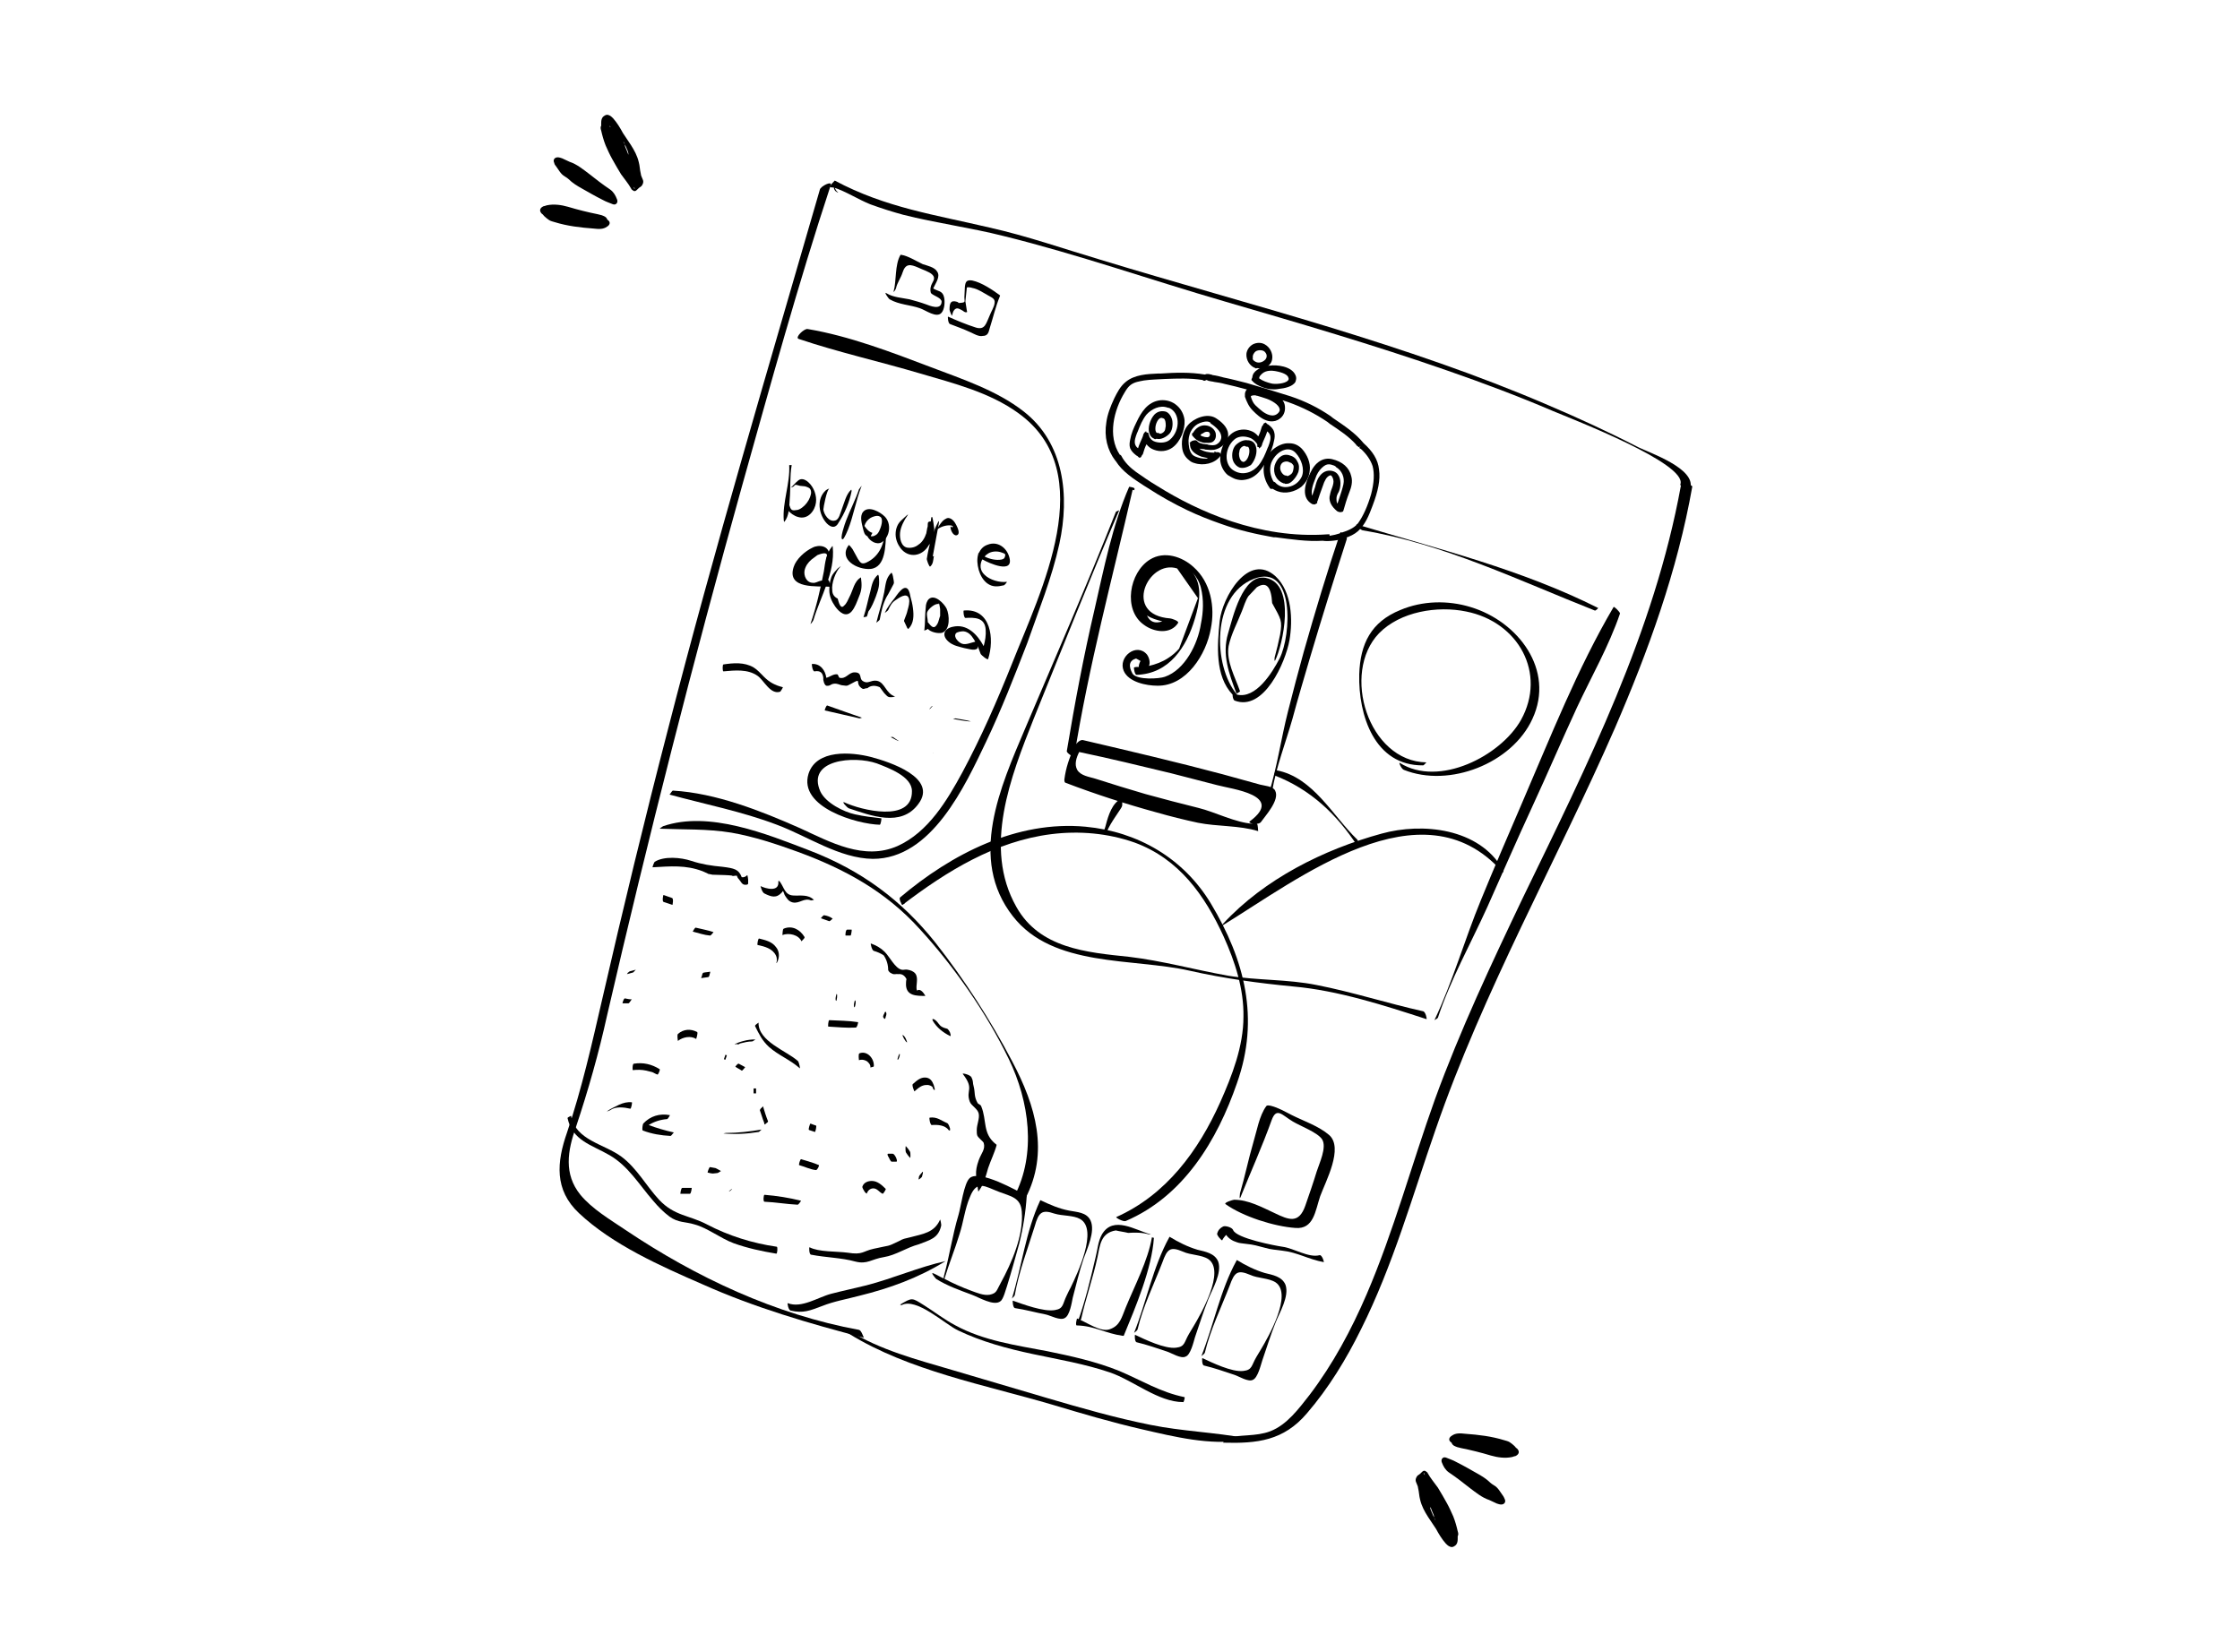 <svg xmlns="http://www.w3.org/2000/svg" xmlns:xlink="http://www.w3.org/1999/xlink" id="Livello_1" x="0px" y="0px" viewBox="0 0 452.7 334" style="enable-background:new 0 0 452.7 334;" xml:space="preserve"><style type="text/css">	.st0{fill:none;stroke:#000000;stroke-width:0;stroke-linecap:round;stroke-linejoin:round;}</style><g>	<g>		<path d="M122.4,29.4c0.4,0.9,0.8,1.8,1.3,2.7c0.6,1.1,1.2,2.1,1.8,3.1c0.7,1,1.5,1.9,2.1,3c0,0.1,0.1,0.1,0.2,0.2   c0.3,0.3,0.6,0.3,0.9,0c0.1-0.1,0.2-0.2,0.3-0.3c0.1-0.1,0.2-0.1,0.2-0.2c0.5-0.2,0.8-0.7,0.8-1.2c0-0.3-0.2-0.6-0.3-0.9   c-0.1-0.2-0.2-0.5-0.2-0.7c-0.2-0.8-0.2-1.6-0.4-2.3c-0.3-1.3-0.9-2.4-1.6-3.5c-0.5-0.8-1.1-1.6-1.6-2.4c-0.6-1.1-1.2-2.1-2-3   c-0.2-0.2-0.5-0.5-0.8-0.6c-0.4-0.2-0.7-0.1-1.1,0.2c-0.4,0.3-0.5,0.8-0.5,1.3c0,0.2,0,0.4,0,0.6c-0.2,0.3-0.1,0.7,0,1   C121.7,27.3,122,28.4,122.4,29.4z M128.1,37.8c0.1,0.1,0.1,0.2,0.2,0.3c0,0-0.1,0-0.1,0.1c0-0.1-0.1-0.2-0.1-0.3   C128.1,37.8,128.1,37.8,128.1,37.8z M127,31.3c-0.1-0.3-0.2-0.5-0.3-0.8c-0.1-0.3-0.3-0.6-0.4-1c0-0.1,0-0.2,0-0.3   c0.2,0.5,0.4,0.9,0.6,1.4C127,30.9,127,31.1,127,31.3z M126,28.6c0.1,0.2,0.2,0.4,0.3,0.6C126.2,29,126,28.9,126,28.6   C125.9,28.7,125.9,28.7,126,28.6z M123.2,25.4c0.1,0.1,0.1,0.2,0.2,0.3c0,0,0,0,0,0C123.3,25.7,123.2,25.6,123.2,25.4   C123.2,25.4,123.2,25.4,123.2,25.4z"></path>		<path d="M110,43.7c0.3,0.3,0.7,0.6,1,0.8c0.3,0.2,0.8,0.3,1.1,0.4c2.6,0.8,5.2,1.1,7.9,1.3c0.9,0.1,1.9,0.2,2.7-0.4   c0.5-0.3,0.7-0.8,0.3-1.2c-0.1-0.1-0.3-0.2-0.3-0.3c-0.2-0.5-0.6-0.6-1.1-0.8c-0.3-0.1-0.5-0.1-0.8-0.2c-2-0.4-4-0.9-6-1.5   c-1.4-0.4-2.9-0.6-4.3-0.3c-0.3,0.1-0.6,0.2-0.7,0.2c-0.8,0.4-0.8,1-0.3,1.5C109.7,43.3,109.8,43.5,110,43.7z"></path>		<path d="M112.3,33.5c0.6,0.8,1,1.7,1.9,2.2c0.3,0.2,0.5,0.3,0.7,0.5c0.8,0.8,1.8,1.4,2.7,1.9c1.4,0.8,2.8,1.6,4.2,2.3   c0.7,0.4,1.4,0.6,2.1,0.9c0.4,0.1,0.6,0,0.8-0.3c0.1-0.2,0.1-0.5,0-0.7c-0.3-0.8-0.7-1.5-1.4-2c-1.5-1-2.9-2.1-4.3-3.2   c-1.2-0.9-2.4-1.9-3.9-2.4c-0.5-0.2-1-0.5-1.5-0.7c-0.3-0.1-0.6-0.2-0.9-0.2c-0.6,0-1,0.5-0.7,1.1   C112.1,33.3,112.2,33.4,112.3,33.5z"></path>		<path d="M293.7,306.5c-0.4-0.9-0.8-1.8-1.3-2.7c-0.6-1.1-1.2-2.1-1.8-3.1c-0.7-1-1.5-1.9-2.1-3c0-0.1-0.1-0.1-0.2-0.2   c-0.3-0.3-0.6-0.3-0.9,0c-0.1,0.1-0.2,0.2-0.3,0.3c-0.1,0.1-0.2,0.1-0.2,0.2c-0.5,0.2-0.8,0.7-0.8,1.2c0,0.3,0.2,0.6,0.3,0.9   c0.1,0.2,0.2,0.5,0.2,0.7c0.2,0.8,0.2,1.6,0.4,2.3c0.3,1.3,0.9,2.4,1.6,3.5c0.5,0.8,1.1,1.6,1.6,2.4c0.6,1.1,1.2,2.1,2,3   c0.2,0.2,0.5,0.5,0.8,0.6c0.4,0.2,0.7,0.1,1.1-0.2c0.4-0.3,0.5-0.8,0.5-1.3c0-0.2,0-0.4,0-0.6c0.2-0.3,0.1-0.7,0-1   C294.4,308.6,294.1,307.5,293.7,306.5z M287.9,298.1c-0.1-0.1-0.1-0.2-0.2-0.3c0,0,0.1,0,0.1-0.1c0,0.1,0.1,0.2,0.1,0.3   C288,298.1,288,298.1,287.9,298.1z M289.1,304.6c0.1,0.3,0.2,0.5,0.3,0.8c0.1,0.3,0.3,0.6,0.4,1c0,0.1,0,0.2,0,0.3   c-0.2-0.5-0.4-0.9-0.6-1.4C289.1,305,289,304.9,289.1,304.6z M290.1,307.3c-0.1-0.2-0.2-0.4-0.3-0.6   C289.9,306.9,290.1,307.1,290.1,307.3C290.2,307.2,290.1,307.3,290.1,307.3z M292.9,310.5c-0.1-0.1-0.1-0.2-0.2-0.3c0,0,0,0,0,0   C292.8,310.3,292.8,310.4,292.9,310.5C292.9,310.5,292.9,310.5,292.9,310.5z"></path>		<path d="M306.1,292.3c-0.3-0.3-0.7-0.6-1-0.8c-0.3-0.2-0.8-0.3-1.1-0.4c-2.6-0.8-5.2-1.1-7.9-1.3c-0.9-0.1-1.9-0.2-2.7,0.4   c-0.5,0.3-0.7,0.8-0.3,1.2c0.1,0.1,0.3,0.2,0.3,0.3c0.2,0.5,0.6,0.6,1.1,0.8c0.3,0.1,0.5,0.1,0.8,0.2c2,0.4,4,0.9,6,1.5   c1.4,0.4,2.9,0.6,4.3,0.3c0.3-0.1,0.6-0.2,0.7-0.2c0.8-0.4,0.8-1,0.3-1.5C306.3,292.6,306.2,292.4,306.1,292.3z"></path>		<path d="M303.8,302.4c-0.6-0.8-1-1.7-1.9-2.2c-0.3-0.2-0.5-0.3-0.7-0.5c-0.8-0.8-1.8-1.4-2.7-1.9c-1.4-0.8-2.8-1.6-4.2-2.3   c-0.7-0.4-1.4-0.6-2.1-0.9c-0.4-0.1-0.6,0-0.8,0.3c-0.1,0.2-0.1,0.5,0,0.7c0.3,0.8,0.7,1.5,1.4,2c1.5,1,2.9,2.1,4.3,3.2   c1.2,0.9,2.4,1.9,3.9,2.4c0.5,0.2,1,0.5,1.5,0.7c0.3,0.1,0.6,0.2,0.9,0.2c0.6,0,1-0.5,0.7-1.1   C303.9,302.6,303.9,302.5,303.8,302.4z"></path>	</g>	<g>		<g>			<g>				<path d="M234.5,81.2c-2.3,0.3-3.6,2.2-4.5,4.2c-0.5,1.1-1,2.3-1.2,3.5c-0.1,0.5-0.1,1,0,1.5c0.2,0.7,0.9,1.1,1.4,1.5     c0,0,0.1-0.2,0.2-0.3c0.1-0.1,0.1-0.2,0.1-0.2c0.3-1,0.7-1.9,1.1-2.8c0.5,2,3.4,2.5,4.9,1.4c1.4-1,2.3-3.4,2.3-5.1     C238.8,82.6,236.7,81,234.5,81.2z M236.8,89.4c-1.5,1.2-4.5,0.8-4.9-1.3c0,0,0,0,0,0c0-0.1,0-0.1,0-0.2c0-0.1-0.2,0.3-0.2,0.4     c0,0,0,0,0,0c0,0,0,0.1,0,0.1c-0.4,1-0.9,2-1.2,3c-0.5-0.4-1.1-0.8-1.3-1.4c-0.3-0.9,0.2-1.9,0.5-2.8c0.5-1.3,1-2.6,1.8-3.7     c1.3-1.6,3.6-2.3,5.4-1.3C239.4,83.7,239,87.7,236.8,89.4z"></path>				<path d="M230.2,92.5l-0.2-0.2c-0.1-0.1-0.2-0.2-0.3-0.2c-0.5-0.4-1-0.8-1.3-1.5c-0.2-0.6-0.1-1.2,0-1.7c0.2-1.2,0.7-2.4,1.3-3.6     c0.9-1.9,2.2-4.1,4.8-4.4l0,0c1.2-0.1,2.4,0.2,3.4,1.1c0.9,0.8,1.4,1.9,1.5,3c0.1,1.8-0.8,4.3-2.5,5.5c-1,0.7-2.4,0.9-3.7,0.4     c-0.6-0.2-1.1-0.6-1.5-1.1c-0.3,0.6-0.5,1.2-0.7,1.9c0,0.1-0.1,0.2-0.2,0.3c-0.1,0.2-0.2,0.5-0.4,0.5L230.2,92.5z M236,82.4     c-1.6-0.6-3.3,0.3-4.3,1.4c-0.8,1-1.3,2.2-1.8,3.5l-0.1,0.2c-0.3,0.8-0.6,1.6-0.4,2.3c0.1,0.3,0.3,0.6,0.6,0.8     c0.2-0.7,0.5-1.3,0.8-2l0.2-0.5c0-0.2,0.2-0.6,0.3-0.7l0.2-0.1l0.1-0.2l0.1,0.3l0.4,0.1l0,0.3l0.1,0l0,0.2     c0.2,0.8,0.9,1.2,1.3,1.3c1,0.3,2.2,0.2,2.9-0.4l0,0c1.1-0.9,1.7-2.4,1.6-3.8c-0.1-1.1-0.6-2.1-1.6-2.6     C236.4,82.5,236.2,82.4,236,82.4z"></path>			</g>			<g>				<path d="M235.4,83.8c-2.5-0.9-4.1,4.3-1.7,4.6c0,0,0.1,0,0.1,0c0.7,0.2,1.7-0.3,2.2-0.8C236.9,86.6,236.7,84.3,235.4,83.8z      M235.5,87.7c-0.4,0.4-1,0.7-1.4,0.3c-0.1,0-0.2,0-0.3,0c-1.6-0.8-0.1-5.2,1.6-3.8c0.6,0.5,0.6,1.2,0.6,1.9     C236,86.7,235.9,87.3,235.5,87.7z"></path>				<path d="M233.3,88.7c-0.5-0.2-0.8-0.5-1-1.1c-0.4-1.1,0.1-2.8,1-3.8c0.7-0.7,1.5-0.8,2.3-0.6c0.6,0.2,1.1,0.9,1.3,1.7     c0.2,1,0,2.2-0.6,2.8c-0.6,0.6-1.6,1.2-2.5,1c-0.1,0-0.1,0-0.2,0C233.5,88.8,233.4,88.8,233.3,88.7z M234.9,84.5     c-0.2-0.1-0.3,0-0.4,0c-0.5,0.2-1,1.2-1,2.1c0,0.2,0,0.7,0.3,0.9c0.2,0,0.4,0,0.5,0.1c0.2,0.2,0.7-0.1,0.9-0.3l0,0     c0.3-0.3,0.3-0.6,0.4-1.2c0-0.8-0.1-1.3-0.4-1.5C235,84.5,234.9,84.5,234.9,84.5z"></path>			</g>			<g>				<path d="M257.2,87.4c-0.2-0.7-0.9-1.1-1.4-1.5c0,0-0.1,0.2-0.2,0.3c-0.1,0.1-0.1,0.2-0.1,0.2c-0.3,1-0.7,1.9-1.1,2.8     c-0.5-2-3.4-2.5-4.9-1.4c-1.4,1-2.3,3.4-2.3,5.1c0.1,2.2,2.1,3.9,4.3,3.6c2.3-0.3,3.6-2.2,4.5-4.2c0.5-1.1,1-2.3,1.2-3.5     C257.2,88.4,257.3,87.8,257.2,87.4z M256.5,90.6c-0.5,1.3-1,2.6-1.8,3.7c-1.3,1.6-3.6,2.3-5.4,1.3c-2.6-1.5-2.2-5.5,0-7.2     c1.5-1.2,4.5-0.8,4.9,1.3c0,0,0,0,0,0c0,0.1,0,0.1,0,0.2c0,0.1,0.2-0.3,0.2-0.4c0,0,0,0,0,0c0,0,0-0.1,0-0.1c0.4-1,0.9-2,1.2-3     c0.5,0.4,1.1,0.8,1.3,1.4C257.2,88.7,256.8,89.8,256.5,90.6z"></path>				<path d="M249.6,96.8c-0.5-0.2-1-0.5-1.5-0.8c-0.9-0.8-1.4-1.9-1.5-3c-0.1-1.8,0.8-4.3,2.5-5.5c1-0.7,2.5-0.9,3.7-0.4     c0.6,0.2,1.1,0.6,1.5,1.1c0.3-0.6,0.5-1.2,0.7-1.9c0-0.1,0.1-0.2,0.2-0.3c0.1-0.2,0.2-0.5,0.4-0.5l0.2-0.1l0.2,0.2     c0.1,0.1,0.2,0.2,0.3,0.2c0.5,0.4,1,0.8,1.2,1.5c0.2,0.6,0.1,1.3,0,1.7c-0.2,1.2-0.7,2.4-1.3,3.6c-0.9,1.9-2.2,4.1-4.8,4.4     C250.9,97.1,250.2,97,249.6,96.8z M252.3,88.4c-1-0.3-2.1-0.2-2.8,0.4c-1.1,0.9-1.7,2.4-1.6,3.8c0.1,1.1,0.6,2.1,1.6,2.6     c1.8,1,3.8,0.2,4.9-1.2c0.8-1,1.3-2.2,1.8-3.5l0.1-0.2c0.3-0.8,0.6-1.6,0.4-2.3c-0.1-0.3-0.3-0.6-0.6-0.8     c-0.2,0.7-0.5,1.3-0.8,2l-0.2,0.5c0,0.2-0.2,0.6-0.3,0.7l-0.2,0.1l-0.1,0.2l-0.1-0.3l-0.3-0.1l0-0.3c0,0,0,0,0,0l0,0l0-0.2     C253.5,88.9,252.8,88.5,252.3,88.4C252.3,88.4,252.3,88.4,252.3,88.4z"></path>			</g>			<g>				<path d="M252.3,89.4c0,0-0.1,0-0.1,0c-0.7-0.2-1.7,0.3-2.2,0.8c-0.9,0.9-0.7,3.3,0.6,3.7C253,94.9,254.6,89.7,252.3,89.4z      M250.6,93.6c-0.6-0.5-0.6-1.2-0.6-1.9c0-0.5,0.1-1.1,0.5-1.5c0.4-0.4,1-0.7,1.4-0.3c0.1,0,0.2,0,0.3,0     C253.8,90.5,252.3,94.9,250.6,93.6z"></path>				<path d="M250.5,94.5C250.4,94.5,250.4,94.5,250.5,94.5c-0.7-0.3-1.2-0.9-1.4-1.7c-0.2-1,0-2.1,0.6-2.8c0.6-0.6,1.6-1.2,2.5-1     c0.1,0,0.1,0,0.2,0l0,0c0.7,0.1,1.2,0.5,1.4,1.2c0.4,1.1-0.1,2.8-1,3.8C252,94.5,251.2,94.7,250.5,94.5z M250.9,93.2     c0.3,0.2,0.5,0.2,0.6,0.1c0.5-0.2,1-1.2,1-2.1c0-0.2,0-0.7-0.3-0.9c-0.2,0-0.4,0-0.5-0.1c-0.3-0.2-0.7,0.1-0.9,0.3     c-0.3,0.3-0.3,0.6-0.4,1.2C250.4,92.4,250.6,92.9,250.9,93.2L250.9,93.2z"></path>			</g>			<g>				<path d="M243.6,89c0.4,0,1,0.2,1.4-0.1c0.4-0.3,0.5-0.8,0.4-1.2c-0.2-0.7-0.9-1.1-1.5-1.2c-1-0.2-1.9,0.5-2.3,1.4c0,0,0,0,0,0     c0,0,0,0,0,0c0,0,0,0,0,0.1C242,88.6,242.8,89,243.6,89z M242,88.1c0.2-0.4,0.5-0.7,0.8-1c0.6-0.5,1.8-0.7,2.1,0.3     c0.2,0.5,0,1-0.4,1.3C243.8,89.1,242.4,88.7,242,88.1z"></path>				<path d="M242.6,89.3c-0.6-0.2-1.1-0.6-1.5-1.1l-0.1-0.1l0,0c-0.1-0.1-0.1-0.3-0.1-0.4l0.1-0.2l0.1,0c0.5-0.9,1.5-1.7,2.7-1.5     c0.8,0.1,1.7,0.7,1.9,1.6c0.1,0.6,0,1.3-0.6,1.7c-0.5,0.3-1.1,0.2-1.6,0.2l-0.1,0C243.2,89.5,242.9,89.4,242.6,89.3z M242.6,88     c0.5,0.3,1.4,0.5,1.7,0.3c0.2-0.1,0.3-0.5,0.2-0.7c-0.1-0.2-0.2-0.3-0.3-0.3c-0.3-0.1-0.8,0-1.1,0.3     C242.9,87.6,242.7,87.8,242.6,88z"></path>			</g>			<g>				<path d="M244.1,90.4c0.8,0.1,1.5,0.1,2.2-0.4c0.9-0.5,1.6-1.2,1.5-2.3c-0.1-1.2-1.3-2.2-2.3-2.9c-1.5-0.9-4,0-5,1.3     c-1.3,1.6-1.8,5.1,0.1,6.5c1.7,1.2,4.5,0.9,5.8-0.8c0-0.1-0.1,0-0.1,0c-1.4,0.3-4.6-0.2-4.7-2C242.2,90.3,243.2,90.3,244.1,90.4     z M241.1,89.5C241.1,89.5,241.1,89.5,241.1,89.5c0,0.1-0.1,0.1-0.1,0.2c-0.1,1.2,1,1.8,2,2.2c0.5,0.2,1,0.3,1.4,0.3     c0.1,0,1.3-0.1,1.3-0.1c0.3,0.4-1.7,1-1.8,1c-0.5,0.1-0.9,0-1.4-0.1c-0.7-0.1-1.5-0.4-1.9-0.9c-0.7-0.8-0.9-2.1-0.9-3.2     c0.1-1.7,0.9-3.3,2.5-3.9c0.9-0.4,1.8-0.5,2.7,0c0.6,0.4,1.2,0.9,1.7,1.5c0.9,1.2,0.8,2.6-0.5,3.4c-0.8,0.5-1.6,0.2-2.5,0.1     c-0.8-0.1-1.5-0.2-2.1-0.8C241.5,89.2,241,89.4,241.1,89.5z"></path>				<path d="M241.4,93.6c-0.4-0.1-0.8-0.3-1.1-0.6c-0.8-0.6-1.3-1.5-1.4-2.6c-0.2-1.6,0.3-3.5,1.2-4.5c1.1-1.3,3.8-2.5,5.6-1.4     c1.1,0.7,2.4,1.8,2.5,3.2c0.1,1.1-0.4,2-1.7,2.8c-0.9,0.5-1.6,0.5-2.5,0.4l0,0c-0.2,0-0.4,0-0.6-0.1c-0.3,0-0.6-0.1-1-0.1     c0.8,0.6,2.1,0.8,3,0.8l0.1-0.3l0.2,0.2c0.1,0,0.2,0,0.3,0l0.1,0c0.2,0,0.4,0.1,0.5,0.2l0.2,0.3l-0.2,0.3     C245.5,93.7,243.2,94.2,241.4,93.6z M244.4,85.3c-0.5-0.2-1.1-0.1-1.9,0.2c-1.3,0.5-2.2,1.8-2.3,3.5c0,0.9,0.1,2.1,0.7,2.8     c0.3,0.4,0.9,0.6,1.7,0.8c0.5,0.1,0.8,0.1,1.2,0.1c0.1,0,0.2,0,0.3-0.1c-0.4-0.1-0.9-0.2-1.3-0.3c-1.6-0.6-2.4-1.5-2.3-2.7     c0,0,0,0,0,0l-0.1-0.1l0.4-0.3c0,0,0.1-0.1,0.2-0.1l0,0l0,0c0.3-0.1,0.7-0.2,0.9,0c0.4,0.5,1,0.6,1.8,0.7c0.2,0,0.3,0,0.5,0.1     c0.6,0.1,1.1,0.2,1.7-0.1c0.5-0.3,0.8-0.7,0.9-1.2c0.1-0.5-0.1-1.1-0.5-1.6c-0.4-0.5-1-1-1.6-1.4     C244.6,85.4,244.5,85.3,244.4,85.3z"></path>			</g>			<g>				<path d="M260.4,92.4c-1.2-0.3-2,0.7-2.3,1.8c-0.3,1.3,0.2,2.7,1.5,3.1c0,0,0,0,0.1-0.1c0.9,0.5,2.1-1.3,2.3-2     C262.4,93.9,261.7,92.7,260.4,92.4z M260.8,96.5c-0.3,0.2-0.7,0.4-1.1,0.2c0,0,0,0-0.1,0.1c-0.6-0.2-1-0.6-1.3-1.2     c-0.6-1.4,0.4-3,1.9-2.6c0.3,0.1,0.6,0.2,0.9,0.5c0.7,0.5,0.7,0.8,0.6,1.6C261.6,95.7,261.4,96,260.8,96.5z"></path>				<path d="M259.4,97.7c-1.4-0.5-2.2-2-1.8-3.6c0.4-1.3,1.4-2.5,2.9-2.1l0,0c0.8,0.2,1.4,0.6,1.7,1.3c0.4,0.6,0.4,1.4,0.2,2.1     c-0.2,0.6-1,1.9-1.9,2.3c-0.3,0.1-0.6,0.1-0.8,0.1C259.7,97.7,259.6,97.7,259.4,97.7C259.5,97.7,259.4,97.7,259.4,97.7z      M260.3,93.3c0,0-0.1,0-0.1,0c-0.6-0.1-1,0.2-1.1,0.3c-0.4,0.4-0.5,1.1-0.2,1.7c0.2,0.4,0.5,0.7,0.8,0.8c0,0,0,0,0,0l0.2,0     l0.2,0.1c0.1,0,0.1,0.1,0.6-0.2l0,0c0.5-0.3,0.6-0.6,0.7-1.2c0.1-0.7,0.1-0.7-0.4-1.2C260.7,93.5,260.5,93.4,260.3,93.3z"></path>			</g>			<g>				<path d="M262.7,91c-1.5-1.6-3.9-1.1-5.4,0.3c-2,1.9-2,4.9-0.4,7c0,0.1,0.2,0,0.3-0.1c1.6,1.3,3.9,0.9,5.4-0.3     C265,96.2,264.6,93,262.7,91z M263.5,96.4c-1,2.4-4.3,3.4-6.1,1.4c0,0-0.1,0-0.2,0c-0.8-1.3-1.1-2.9-0.7-4.5     c0.7-2.3,3.7-4.3,5.7-2.1C263.5,92.5,264.3,94.7,263.5,96.4z"></path>				<path d="M258.2,99.3c-0.3-0.1-0.7-0.3-1-0.5c-0.4,0.1-0.6-0.1-0.6-0.2c-1.8-2.5-1.6-5.7,0.5-7.6c1-0.9,2.3-1.5,3.5-1.4     c1,0,1.8,0.4,2.5,1.1c1.1,1.2,1.8,2.9,1.6,4.4c-0.1,1.3-0.7,2.4-1.7,3.3C261.7,99.4,259.8,99.9,258.2,99.3z M257.5,97.4     c0.1,0,0.2,0.1,0.2,0.1c0.7,0.8,1.7,1.1,2.7,0.9c1.2-0.2,2.2-1,2.7-2.1l0,0c0.6-1.5-0.1-3.5-1.2-4.7c-0.6-0.7-1.4-0.9-2.2-0.7     c-1.2,0.3-2.3,1.4-2.8,2.7c-0.4,1.2-0.2,2.6,0.5,3.8C257.5,97.3,257.5,97.3,257.5,97.4z"></path>			</g>			<g>				<path d="M272.2,99.3c0.3-1,0.6-1.9,0.4-3c-0.4-1.7-1.9-2.8-3.6-3.1c-1.8-0.4-3.1,1-3.9,2.6c-0.8,1.7-1.8,4.5,0.3,5.7     c0.1,0,0.6,0.1,0.4,0c-1.8-1-1-3.4-0.4-4.9c0.3-0.8,0.8-1.7,1.4-2.3c0.3-0.3,0.6-0.5,0.9-0.7c0.8-0.4,1.9,0,2.7,0.4     c1.4,0.8,2,2.4,1.7,4c-0.3,1.6-1,3.2-1.5,4.7c-0.6-0.5-1-1.2-0.9-2c0.1-0.8,0.5-1.4,0.7-2.2c0.2-1,0.2-2.4-0.9-2.9     c-0.9-0.3-1.7,0-2.3,0.7c-0.5,0.6-0.7,1.4-1,2.2c-0.3,0.8-0.6,1.7-0.9,2.5c0,0.1,0.5,0.2,0.5,0.1c0.4-1.2,0.8-2.5,1.3-3.7     c0.2-0.5,0.5-1.1,0.9-1.4c1.2-0.9,1.8,0.5,1.8,1.4c0.1,1.2-0.7,2.1-0.8,3.2c-0.1,1,0.6,1.9,1.3,2.5c0.1,0,0.5,0.2,0.5,0.1     C271.4,101.8,271.8,100.5,272.2,99.3z"></path>				<path d="M265.3,101.9c0,0-0.1,0-0.1,0c-2.7-1.5-1-5.1-0.4-6.3c1-2.2,2.6-3.2,4.4-2.8c2.1,0.5,3.5,1.7,3.9,3.5     c0.3,1.1,0,2.2-0.4,3.2l0,0c-0.5,1.3-0.9,2.6-1.2,3.7l-0.1,0.2l-0.3,0.1c-0.3,0.1-0.8-0.1-0.9-0.2c-1.1-0.9-1.6-1.9-1.5-2.9     c0.1-0.5,0.2-1,0.4-1.5c0.2-0.5,0.4-1.1,0.4-1.6c0-0.5-0.3-1.1-0.5-1.2c-0.2-0.1-0.4,0.1-0.6,0.2c-0.4,0.3-0.6,0.8-0.8,1.2     c-0.3,0.8-0.6,1.7-0.9,2.5c-0.1,0.4-0.3,0.8-0.4,1.2l-0.1,0.2l0,0.3l-0.2,0.1C265.8,102,265.5,102,265.3,101.9z M269.3,94     c-0.5-0.2-1-0.2-1.4,0c-0.2,0.1-0.5,0.3-0.8,0.6c-0.5,0.5-1,1.2-1.3,2.2c-0.5,1.2-0.9,2.5-0.6,3.4l0.6-1.8l0.1-0.4     c0.2-0.7,0.4-1.3,0.9-1.9c0.7-0.9,1.8-1.2,2.8-0.8c1.2,0.5,1.5,2,1.2,3.4c-0.1,0.4-0.2,0.7-0.4,1c-0.2,0.4-0.3,0.7-0.3,1.1     c0,0.3,0,0.7,0.2,1c0.1-0.4,0.3-0.8,0.4-1.2c0.3-0.9,0.6-1.8,0.8-2.7c0.3-1.4-0.3-2.8-1.5-3.5C270,94.3,269.7,94.1,269.3,94z"></path>			</g>			<g>				<path d="M253.5,76.6c-0.1,0-0.2,0.1-0.1,0.1c1.1,1.3,3.4,1.8,5,1.5c1-0.2,3.7-0.6,3-2.2c-0.6-1.5-3.4-1.8-4.7-1.6     C255.7,74.5,253.3,75.2,253.5,76.6z M257.9,74.6c1,0.2,2.8,0.6,3,1.7c0.4,1.7-3.2,1.9-4.1,1.6c-1-0.2-2.1-0.5-2.8-1.3     c0,0,0.1,0,0.1-0.1c-0.2-0.6,0.4-1.2,0.9-1.5C255.8,74.5,256.9,74.4,257.9,74.6z"></path>				<path d="M255.2,78.3c-0.8-0.3-1.6-0.7-2.1-1.3l-0.2-0.2l0.1-0.3c0-0.1,0.1-0.2,0.1-0.2c0-0.3,0.1-0.6,0.3-0.9     c0.7-1,2.5-1.5,3.2-1.5c1.4-0.2,4.4,0.1,5.2,1.9c0.3,0.6,0.1,1.1,0,1.4c-0.6,1-2.3,1.3-3.3,1.4     C257.6,78.8,256.3,78.7,255.2,78.3z M254.5,76.5c0.7,0.5,1.6,0.8,2.4,1c0.7,0.2,2.8,0.1,3.4-0.6c0.1-0.1,0.2-0.3,0.1-0.5     c-0.1-0.6-1-1.1-2.7-1.4l0,0c-0.6-0.1-1.8-0.2-2.6,0.5C254.9,75.7,254.4,76.1,254.5,76.5L254.5,76.5z"></path>			</g>			<g>				<path d="M254.1,74.1C254.1,74.1,254.1,74.1,254.1,74.1c1.1,0.4,2.3-0.2,2.6-1.4c0.2-1-0.4-2.1-1.2-2.5c-1.3-0.7-2.9,0-3,1.5     C252.2,72.7,252.9,73.9,254.1,74.1z M253.5,70.6c0.6-0.4,1.8-0.5,2.4,0.1c1.5,1.6-0.8,3.8-2.5,2.7c0,0,0,0,0,0.1     C252.2,73,252.6,71.2,253.5,70.6z"></path>				<path d="M253.7,74.4c-1.1-0.4-1.9-1.6-1.8-2.9c0.1-0.8,0.6-1.5,1.3-1.9c0.8-0.4,1.7-0.4,2.4,0c1.1,0.6,1.7,1.9,1.5,3     c-0.1,0.7-0.5,1.2-1.1,1.6c-0.6,0.3-1.2,0.4-1.9,0.2l-0.1,0C253.9,74.5,253.8,74.5,253.7,74.4z M253.4,72.9l0.3,0.2     c0.7,0.4,1.5,0.1,2-0.4c0.2-0.2,0.6-0.9-0.1-1.6c-0.4-0.4-1.3-0.4-1.8-0.1l0,0c-0.4,0.3-0.7,0.8-0.6,1.4     C253.1,72.5,253.2,72.7,253.4,72.9L253.4,72.9z"></path>			</g>			<g>				<path d="M278.4,94.9c-0.3-2.1-1.5-3.7-3-5.1c-1.8-2.2-4.3-3.8-6.6-5.3c-2.5-1.7-5.1-2.9-8-3.9c-2.9-1-5.9-1.9-8.9-2.7     c-1.5-0.4-3.1-0.8-4.6-1.1c-0.8-0.2-1.5-0.3-2.3-0.5c-0.4-0.1-0.9-0.3-1.3-0.1c0,0-0.1,0-0.1,0.1c-3-0.5-6-0.3-9-0.2     c-2.2,0.1-4.9,0.1-6.7,1.7c-1,0.8-1.6,2-2.1,3.1c-0.7,1.5-1.3,3-1.5,4.6c-0.4,2.6,0.1,5.3,1.7,7.4c0,0,0,0,0.1,0     c1.3,2.4,4,4,6.2,5.4c2.5,1.6,5.2,3.1,7.9,4.4c5.6,2.7,11.5,4.6,17.6,5.4c3.2,0.4,6.6,0.9,9.8,0.7c1.1,0.2,3.2-0.1,4.2-0.5     c0.9-0.3,1.8-0.7,2.5-1.4c1.4-1.3,2.2-3.3,2.9-5.1C278,99.7,278.7,97.2,278.4,94.9z M254.2,79.4c0.7,0.2,1.3,0.4,2,0.6     c1.2,0.5,4,2,2.5,3.6c-1.1,1.2-2.6,0.6-3.7-0.2c-0.5-0.4-1.1-0.8-1.5-1.3c-0.6-0.6-0.8-1.2-1.1-1.9c0-0.1,0-0.2,0-0.2     c-0.2-0.5,0.8-0.7,1.1-0.7C253.6,79.3,253.9,79.4,254.2,79.4z M274.9,106c-0.8,1.1-2.1,1.7-3.4,2.1c-0.9,0.2-2.6,0.9-3.5,0.7     c0,0,0,0,0,0c0.1,0,0.5-0.3,0.3-0.3c-12.1,0.8-24.3-3.4-34.5-9.8c-1.5-0.9-3-1.9-4.4-2.9c-1.3-0.9-2.5-2-3.1-3.4     c0,0-0.1,0-0.1,0c-2.8-4-1.5-9.3,0.8-13.2c0.4-0.6,0.8-1.1,1.3-1.6c0.8-0.7,1.9-0.9,2.9-1c1.4-0.2,2.8-0.3,4.2-0.3     c2.7-0.1,5.4-0.2,8,0.3c0,0,0,0,0,0.1c0,0,0,0,0,0c0,0,0,0,0.1,0c0.1,0,0.2-0.1,0.3-0.2c0.3,0,0.7,0.1,0.9,0.2     c0.3,0.1,0.7,0.1,1,0.2c0.7,0.1,1.4,0.3,2.2,0.5c1.5,0.3,3,0.7,4.4,1.1c0.5,0.1,0.9,0.3,1.4,0.4c-0.4,0-0.7,0-1,0.3     c-0.2,0.2-0.3,0.5-0.3,0.8c0,0.1-0.1,0.3,0,0.4c0.3,1,0.6,1.9,1.4,2.6c0.8,0.7,1.7,1.5,2.7,1.9c1.5,0.5,3-0.5,3-2.1     c0-1.5-1.5-2.4-2.9-3c1.4,0.4,2.8,0.9,4.2,1.4c2.9,1,5.5,2.3,8,4c2.1,1.5,4.4,2.9,6.1,4.9c0,0,0,0.1,0,0.1     c0.1,0.1,0.2,0.1,0.3,0.2c0,0,0.1,0.1,0.1,0.1c0,0,0,0,0,0c1.2,1,2.3,2.3,2.7,3.8c0.6,1.9,0.2,4.1-0.3,5.9     C277,102.1,276.1,104.3,274.9,106z"></path>				<path d="M246.8,105.9c-2.3-0.8-4.6-1.7-6.9-2.8c-2.7-1.3-5.4-2.8-8-4.5l-0.8-0.5c-2-1.3-4.3-2.8-5.6-4.9l-0.1-0.1     c-1.6-2.1-2.3-4.8-1.8-7.8c0.2-1.5,0.8-3.1,1.6-4.8c0.6-1.2,1.2-2.4,2.3-3.3c1.8-1.5,4.4-1.6,6.5-1.7l0.5,0c3-0.2,6-0.3,9,0.2     c0.4-0.2,0.9-0.1,1.2,0c0.1,0,0.2,0,0.3,0.1c0.8,0.1,1.6,0.3,2.3,0.5c1.5,0.3,3,0.7,4.6,1.1c2.8,0.8,5.7,1.7,8.9,2.7     c3,1,5.6,2.3,8.1,4l0.5,0.4c2.2,1.5,4.5,3,6.2,5.1c1.8,1.6,2.9,3.3,3.1,5.3c0.3,2.1-0.2,4.4-1.3,7.3c-0.7,1.9-1.5,3.9-3,5.2     c-0.7,0.6-1.5,1-2.7,1.4c-1,0.4-3.2,0.7-4.4,0.5c-3.1,0.2-6.4-0.3-9.5-0.7l-0.4,0C254,108,250.4,107.2,246.8,105.9z M226.3,91.9     c0.1,0,0.2,0.1,0.3,0.2c0.7,1.4,1.9,2.5,3,3.3c1.3,0.9,2.7,1.9,4.4,2.9c8,5,20.5,10.7,34.3,9.7l0.4,0l0,0.3     c0.7-0.1,1.5-0.3,2.1-0.5c0.2-0.1,0.4-0.1,0.5-0.2c1.6-0.5,2.6-1.1,3.2-1.9l0,0c1-1.4,1.9-3.4,2.6-5.8c0.6-2.3,0.7-4.2,0.3-5.7     c-0.4-1.2-1.2-2.4-2.4-3.5l-0.1,0l-0.2-0.2l0.3-0.3l-0.4,0.2c0,0-0.1-0.1-0.2-0.2l-0.3-0.2l0-0.1c-1.5-1.7-3.5-3-5.3-4.2     l-0.5-0.4c-2.5-1.7-5.1-3-7.9-4c0,0,0,0,0,0c-0.4-0.1-0.8-0.3-1.2-0.4c0.4,0.5,0.5,1,0.5,1.6c0,0.9-0.4,1.7-1.2,2.2     c-0.7,0.5-1.6,0.6-2.5,0.3c-1.2-0.4-2.1-1.3-2.8-2c-0.8-0.8-1.2-1.7-1.6-2.8c0-0.1,0-0.4,0-0.6c0-0.3,0.2-0.7,0.4-0.9     c0,0,0,0-0.1,0c-1.5-0.4-3-0.8-4.4-1.1c-0.7-0.2-1.4-0.3-2.1-0.4c-0.3-0.1-0.7-0.1-1-0.2c-0.1,0-0.2,0-0.3-0.1     c-0.1,0-0.2-0.1-0.3-0.1c-0.3,0.2-0.5,0.2-0.6,0.1l-0.2-0.1c-2.5-0.4-5.1-0.3-7.6-0.2c-1.5,0.1-2.8,0.1-4.2,0.3     c-1,0.2-1.9,0.3-2.7,0.9c-0.4,0.3-0.8,0.8-1.2,1.5C225.1,82.9,223.8,88.1,226.3,91.9z M252.8,80.2c0.2,0.6,0.4,1.2,0.9,1.7     c0.5,0.5,1,0.9,1.5,1.3c0.7,0.5,2.1,1.3,3.1,0.3c0.3-0.3,0.4-0.6,0.3-0.9c-0.2-0.8-1.5-1.6-2.6-2c-0.6-0.2-1.2-0.4-1.9-0.6     l-0.1,0c-0.2-0.1-0.4-0.1-0.6-0.1c-0.2,0-0.6,0.1-0.6,0.2C252.8,79.9,252.8,80,252.8,80.2z M256.2,79.6c0,0,0.1,0,0.1,0l0,0     C256.3,79.6,256.2,79.6,256.2,79.6z"></path>			</g>		</g>		<path d="M228.9,99c0,0,0.3,0.1,0.3,0.1c0.4-0.6-0.5-0.6-0.9-0.7c0,0-0.1,0-0.1,0c-3.4,7.8-5.1,16.5-7,24.8c-2.2,9.4-4,19-5.6,28.6   c-0.1,0.4,1.5,1.4,1.5,1.1C220,134.7,224.8,116.9,228.9,99z"></path>		<path d="M254,166.5c0.3,0,0.6-0.1,0.8-0.3c0.9-1.3,3.9-4.5,2.9-6.4c-0.4-0.9-2.3-1-3-1.2c-2.5-0.7-5.1-1.4-7.6-2.1   c-9.4-2.5-18.8-4.7-28.2-6.9c-0.7-0.2-1.6,0.9-1.8,1.4c-1,2.2-1.7,4.2-2,6.6c0,0.1,0,0.5,0.2,0.6c6,2.3,12.2,4.3,18.4,6   c2.8,0.8,5.6,1.5,8.4,2.1c4,0.8,8.3,0.5,12.2,1.7C254.2,168,254.3,166.7,254,166.5z M242.2,163.3c-3.6-0.9-7.1-1.8-10.7-2.8   c-3.4-1-6.7-2-10.1-3.1c-1.3-0.4-3-0.6-3.7-1.8c-0.6-1.1-0.2-2.4,0.4-3.6c6.2,1.3,12.4,2.8,18.6,4.3c3.1,0.8,6.2,1.6,9.3,2.4   c2.9,0.8,13.7,2,6.6,7.3c-0.3,0.2,0.1,0.4,0.6,0.5C249.7,166.3,245.5,164.1,242.2,163.3z"></path>		<path d="M261.2,145.3c1.1-4.1,2.3-8.1,3.5-12.2c2.4-8.1,4.9-16.1,7.5-24.2c0.1-0.4-1.2-1.5-1.3-1.3c-2.7,8-5.1,16-7.4,24.1   c-1.1,4-2.2,8.1-3.2,12.1c-1.4,5.5-2.2,11.3-3.9,16.7c0-0.1,0.7-0.3,0.7-0.6C257.9,155.1,259.8,150.2,261.2,145.3z"></path>		<path d="M287.6,204.4c-7.2-1.6-14.3-3.9-21.5-5.3c-5.9-1.2-12-0.9-18-1.9c-6.7-1.2-13.2-3-19.9-3.8c-8.6-0.9-18.1-1.7-22.8-10.1   c-6.8-12-1.1-26.4,3.5-38c5.7-14.1,11.3-28.2,17.3-42.2c0,0.1-0.6,0.2-0.7,0.4c-5.8,14.7-12.1,29.1-18.3,43.7   c-5,11.8-11.6,26.4-2.5,38c8.1,10.4,24.2,8.4,35.7,11c7.1,1.6,13.8,2.5,21,3.2c9,0.8,18.3,3.8,26.9,6.6   C288.4,205.9,288.1,204.5,287.6,204.4z"></path>		<path d="M326.1,122.7c-7.3,12.4-12.8,26.4-18.5,39.6c-2.8,6.5-5.6,13-8.3,19.6c-3.3,8-5.7,16.5-9.4,24.3c0.1-0.1,0.6-0.3,0.7-0.5   c2.5-7.6,6.7-15.1,10-22.4c3-6.7,5.9-13.4,9-20.1c3.1-6.7,6-13.5,9.1-20.2c2.9-6.2,6.5-12.5,8.7-19   C327.4,123.7,326.2,122.5,326.1,122.7z"></path>		<path d="M274.2,106c-0.4-0.1,0.7,1.1,1.2,1.2c16.3,2.7,31.7,10.2,46.9,16.2c0.2,0.1,0.7-0.5,0.7-0.5   C307.5,115.1,290.8,111,274.2,106z"></path>		<g>			<path d="M143.2,176.5C143,176.5,143.1,176.5,143.2,176.5L143.2,176.5z"></path>			<path d="M151.2,178.6l0-0.8c0,0-0.1-1-0.2-0.9c-0.3,0.3-0.7,0.5-1.1,0.4c-0.6-1.6-1.5-1.8-3.9-2.1c-2.2-0.2-4.2-0.5-6.3-1.2    c-2.1-0.7-5.5-1-7.4,0.2c-0.1,0.1-0.5,1.1-0.4,1.1c3.6-0.2,6.7-0.5,10.1,0.8c1.2,0.5,1.1,0.5,1,0.5c0.1,0,0.4,0.1,1,0.2    c0.1,0,5.3,0.1,3.8,0.3c1.8-0.2,0.7-0.2,1.6,0.7c0.5,0.6,0.6,1.2,1.6,1C151.2,178.7,151.2,178.6,151.2,178.6z"></path>		</g>		<path d="M160.3,181c-1.7-0.1-1.8-1.6-2.7-2.8c-0.1-0.1-0.3-0.3-0.3,0c0.2,2.2-2.6,1.4-3.6,0.9c0,0,0.3,1.3,0.8,1.5   c1.4,0.7,2.4,1,3.5-0.2c0.1-0.1,0.2-0.3,0.2-0.3c0,0,0,0,0,0c0.2,0.1,0.3,0.8,0.5,1c0.4,0.6,0.7,1.1,1.5,1.3   c1.4,0.3,2.3-1,3.7-0.4c0.1,0,0.6-0.1,0.6-0.1C163.3,180.7,161.7,181.1,160.3,181z"></path>		<path d="M166.6,185c-0.2-0.1-0.7,0.6-0.7,0.6c0.6,0.2,1.1,0.4,1.7,0.6c0.2,0,0.7-0.6,0.7-0.5C167.8,185.3,167.2,185.1,166.6,185z"></path>		<path d="M172.1,187.9c-0.3,0-0.6,0-0.9,0c-0.3,0-0.4,1.2-0.3,1.2c0.3,0,0.6,0,1,0C172,189.1,172.2,187.9,172.1,187.9z"></path>		<path d="M185.6,200.1c-0.1,0-0.2,0.1-0.3,0.1c-0.3-1,0.4-2.4-0.3-3.4c-0.4-0.5-1-0.7-1.6-0.8c-0.4-0.1-0.8,0.1-1.2,0   c-1.3-0.3-2.4-2.6-3.4-3.6c-0.8-0.8-1.7-1.3-2.8-1.7c-0.1,0,0.2,1.4,0.6,1.5c0.7,0.2,1.4,0.5,2,0.9c0.6,0.9,0.9,1.9,0.9,3   c0.1,0.2,0.3,0.5,0.6,0.6c0.6,0.4,0.9,0.1,1.4,0.2c0.7-0.1,1.3,0.2,1.7,1c-0.1,0.4-0.1,0.8-0.1,1.2c0.1,2.2,2.1,2.2,3.9,2.2   C187.1,201.4,186.3,199.9,185.6,200.1z"></path>		<path d="M192,208.7c-0.1-0.2-0.4-0.8-0.7-0.8c-0.8-0.2-1.2-0.4-1.7-1.1c-0.2-0.3-0.6-0.7-0.9-0.8c-0.3-0.1-0.3,0-0.2,0.3   c0.8,1.4,2.1,2.4,3.5,3.1C192.3,209.5,192,208.8,192,208.7z"></path>		<path d="M201.4,231.5c0-0.1,0-0.2-0.1-0.2c-2.8-2.2-1.8-4.8-3-7.7c-0.1-0.3-0.5-0.4-0.7-0.6c-0.8-1.4-0.5-2.1-0.8-3.3   c-0.3-1,0-1-0.5-2c-0.3-0.5-2-0.9-1.7-0.6c2.4,3.1,0.5,3.2,1.4,5.6c0.3,0.8,1.6,1.4,1.8,2.4c0.2,1-0.4,2.2-0.4,3.3   c0,0.4,0,0.8,0.1,1.1c0.2,0.5,1.2,1.2,1.3,1.5c0.4,1.3-0.5,2.1-1,3.5c-0.9,2.5-0.5,3.3-0.1,6.3c0,0.1,0.2-0.2,0.2-0.2   c1-1.4,1.3-2.8,1.8-4.5C200.2,234.6,201,233,201.4,231.5z"></path>		<path d="M190.2,247.8c0.1-0.3-0.2-1.4-0.2-1.3c-1.2,2.7-3.5,2.9-6.1,3.6c-1.2,0.3-1.2,0.2-2.3,0.8c-2.5,1.2-1.5,0.7-5,1.5   c-2.3,0.5-2.2,1.3-5.3,0.8c-2.2-0.3-5.8-0.1-7.7-1.1c-0.1,0-0.1,1.4,0.3,1.5c3.1,0.6,6.1,0.6,9,1.4c2.4,0.6,3.2-0.5,5.7-0.9   c2.5-0.4,4.5-1.9,7.1-2.6C188,250.6,189.6,250.3,190.2,247.8z"></path>		<path d="M157,252c-4.9-0.7-9.7-2.2-14.1-4.5c-3.6-1.9-6.6-1.7-9.7-5c-2.6-2.8-4.5-6.4-7.6-8.7c-3.5-2.6-9.3-3.3-10.2-8.3   c0,0.1-0.7,0.3-0.7,0.5c1,4.6,4.9,5.4,8.5,7.5c3.8,2.2,6,6,8.8,9.2c1,1.2,2.1,2.3,3.3,3.2c1.8,1.3,3.2,1,5.1,1.6   c2.6,0.7,5.2,2.8,7.9,3.8c2.8,1,5.6,1.6,8.6,2.1C157.1,253.4,157.2,252.1,157,252z"></path>		<path d="M179,240.3c-0.8-0.8-1.7-1.6-2.8-1.6c-0.8,0-1.6,0.3-1.9,1.1c-0.1,0.3,0.3,0.8,0.4,1c0,0.1,0.5,0.6,0.5,0.4   c0.2-0.6,0.7-1,1.3-1c0.8,0,1.2,0.8,1.9,1.1C178.5,241.3,179.1,240.4,179,240.3z"></path>		<path d="M181.1,234c-0.1-0.2-0.4-0.8-0.7-0.8c-0.3,0-0.6,0-0.9,0c-0.3,0,0,0.6,0.1,0.7c0.1,0.2,0.4,0.9,0.6,0.9c0.3,0,0.7,0,1,0   C181.4,234.6,181.1,234.1,181.1,234z"></path>		<path d="M184,233.5c0-0.3,0-0.7-0.2-0.9c-0.2-0.3-0.4-0.6-0.7-0.9c-0.1-0.2-0.1,0.5-0.1,0.5c0,0.3,0,0.7,0.2,0.9   c0.2,0.3,0.4,0.6,0.7,0.9C184,234.2,184,233.6,184,233.5z"></path>		<path d="M186.5,237.2c0-0.1,0.1-0.5-0.1-0.3c-0.1,0.2-0.3,0.3-0.4,0.5c-0.2,0.2-0.3,0.4-0.3,0.6c0,0-0.1,0.4,0,0.4   c0.2-0.1,0.4-0.3,0.5-0.4C186.4,237.9,186.4,237.4,186.5,237.2z"></path>		<path d="M192,228.1c-0.1-0.3-0.3-1-0.6-1.1c-1.2-0.5-2-1.3-3.5-1.1c-0.2,0,0.1,1.5,0.4,1.5c1.1-0.1,2.7,0,3.4,1   C192.1,228.7,192,228.3,192,228.1z"></path>		<path d="M188.7,219.3c-0.3-0.8-0.7-1.4-1.6-1.5c-1.1-0.1-1.9,0.7-2.6,1.3c-0.3,0.2,0.3,1.5,0.3,1.5c0.6-0.5,1.1-1,1.8-1.2   c0.3-0.1,0.6-0.1,0.9-0.1c0.2,0,0.9,0.2,1,0.5c0,0.1,0.2,0.6,0.4,0.5C189,220.2,188.7,219.4,188.7,219.3z"></path>		<path d="M181.8,213c-0.1,0-0.5,1.1-0.4,1.2C181.6,214.3,182,213.1,181.8,213z"></path>		<path d="M182.4,209.2c-0.1,0,0.5,1.3,0.9,1.5C183.4,210.7,182.9,209.3,182.4,209.2z"></path>		<path d="M179,205.5c0.1-0.2,0.2-0.6,0.1-0.8c0-0.1-0.1-0.1-0.1-0.2c-0.1-0.1-0.3,0.3-0.3,0.4c-0.1,0.1-0.3,0.6-0.2,0.7   c0.1,0.1,0.1,0.2,0.2,0.3C178.9,206.1,179,205.6,179,205.5z"></path>		<path d="M172.8,202.2c-0.1,0-0.4,1.3-0.1,1.4C172.8,203.6,173.1,202.3,172.8,202.2z"></path>		<path d="M173.4,206.6c-1.9-0.3-3.9-0.3-5.8-0.4c-0.2,0-0.3,1.3-0.2,1.3c1.8,0.1,3.7,0.3,5.5,0.2   C173.2,207.8,173.5,206.6,173.4,206.6z"></path>		<path d="M173.7,212.9c-0.3,0.1-0.1,1.4-0.1,1.4c0.5-0.2,1.1-0.1,1.6,0.2c0.4,0.3,0.8,0.8,0.7,1.3c0-0.1,0.7-0.1,0.7-0.3   C176.7,214,175.3,212.3,173.7,212.9z"></path>		<path d="M161.3,214.5c-2.3-2.1-8.1-4-8-7.8c0,0-0.8,0.5-0.7,0.7c0.8,1.6,1.4,2.9,2.8,4.2c1.9,1.7,4.3,2.6,6.2,4.3   C161.8,216.2,161.5,214.8,161.3,214.5z"></path>		<path d="M150.3,210.4c-0.4,0.1-0.7,0.2-1,0.3c0,0-1.1,0.4-0.7,0.4c0.1,0,0.3-0.1,0.4-0.1c0.3,0.1-0.5,0.1,0.1,0.1   c0.2,0,0.3-0.1,0.5-0.2c0.8-0.2,1.6-0.4,2.4-0.4c0.2,0,0.6-0.4,0.7-0.4C151.8,210.1,151,210.2,150.3,210.4z"></path>		<path d="M146.6,213.2l-0.3,0.9c0,0,0.3,0.1,0.3,0.1l0.3-0.9C146.9,213.3,146.6,213.2,146.6,213.2z"></path>		<path d="M149.3,215c-0.2-0.1-0.7,0.6-0.7,0.6c0.4,0.3,0.9,0.5,1.3,0.8c0.1,0.1,0.7-0.7,0.7-0.7C150.2,215.5,149.7,215.2,149.3,215   z"></path>		<path d="M152.8,220c0,0-0.5,0-0.5,0c0,0.3,0,0.6,0,1c0,0,0.5,0,0.5,0C152.8,220.6,152.8,220.3,152.8,220z"></path>		<path d="M155.2,226.6c-0.4-1-0.7-2-1-3c0,0-0.3,0.4-0.4,0.4c-0.1,0.1-0.3,0.4-0.2,0.5c0.2,0.5,0.3,1,0.5,1.5   c0.1,0.4,0.4,0.9,0.4,1.3c0,0,0.4-0.2,0.4-0.3C155,227,155.3,226.7,155.2,226.6z"></path>		<path d="M146.7,229c-0.1,0-0.5,0.1-0.5,0.1c2.4,0.2,4.7,0.1,7.1-0.3c0.2,0,0.5-0.5,0.7-0.5C151.6,228.7,149.2,229,146.7,229z"></path>		<path d="M131.1,227.4c1.1-0.7,2.4-1.1,3.7-1.2c0.2,0,0.6-0.8,0.6-0.8c-2.1-0.4-4,0.2-5.4,1.7c-0.1,0.1-0.3,1.3-0.1,1.4   c1.8,0.7,3.7,1,5.6,1.1c0.2,0,0.6-0.7,0.7-0.7C134.4,228.5,132.7,228,131.1,227.4z"></path>		<path d="M144.6,236.1c-0.4-0.1-0.7-0.1-1.1-0.2c-0.2,0-0.5,1-0.5,1.1c0.4,0.1,0.8,0.2,1.1,0.2c0.3,0,0.6-0.1,0.9-0.1   c0.1,0,0.7-0.4,0.7-0.4C145.4,236.5,145,236.3,144.6,236.1z"></path>		<path d="M147.3,240.8c0.2,0.1,0.6-0.5,0.7-0.4C147.8,240.2,147.4,240.8,147.3,240.8z"></path>		<path d="M154.5,241.5c-0.2,0-0.3,1.4,0,1.4c2.3,0.1,4.5,0.5,6.7,0.6c0.2,0,0.7-0.8,0.7-0.8C159.5,242.1,157,241.7,154.5,241.5z"></path>		<path d="M165.5,235.5c-1.1-0.5-2.4-0.8-3.6-1.2c-0.2,0-0.5,1.1-0.4,1.2c1.1,0.3,2.3,0.9,3.4,1   C165.2,236.5,165.6,235.6,165.5,235.5z"></path>		<path d="M164.9,227.5c-0.4-0.1-0.8-0.3-1.1-0.4c-0.1,0-0.5,1.2-0.3,1.3c0.4,0.1,0.8,0.3,1.2,0.4   C164.8,228.8,165.1,227.5,164.9,227.5z"></path>		<path d="M143.5,196.4c-0.4,0.1-0.9,0.1-1.3,0.2c-0.2,0-0.3,0.4-0.3,0.5c0,0-0.2,0.6-0.2,0.6c0.5-0.1,0.9-0.1,1.4-0.2   c0.2,0,0.3-0.4,0.3-0.5C143.4,197,143.6,196.4,143.5,196.4z"></path>		<path d="M140.6,187.5c-0.2,0-0.6,0.8-0.6,0.8c1.2,0.3,2.3,0.7,3.5,0.8c0.2,0,0.7-0.7,0.7-0.7C143,188,141.8,187.8,140.6,187.5z"></path>		<path d="M156.8,191.4c-0.8-1.1-2.2-1.4-3.4-1.7c-0.2,0-0.4,1.2-0.3,1.3c1.4,0.3,3,0.7,3.7,2.1c0.2,0.4,0.2,0.7,0.2,1.1   c0,0-0.1,0.4-0.1,0.4c0.1,0.1,0.1,0,0.2-0.2C157.6,193.4,157.5,192.2,156.8,191.4z"></path>		<path d="M162.6,189.4c-0.9-1.5-2.5-2.4-4.2-1.7c-0.3,0.1-0.2,1.2-0.3,1.3c1.3-0.5,3.3-0.1,3.9,1.3   C161.9,190.2,162.7,189.7,162.6,189.4z"></path>		<path d="M169.1,200.9c-0.1,0-0.4,1.3-0.1,1.4C169.1,202.3,169.3,201,169.1,200.9z"></path>		<path d="M140.9,208.6c-1.3-0.7-2.8-0.6-3.9,0.4c-0.2,0.2,0,1.4,0,1.4c1-0.8,2.6-1.1,3.7-0.4C140.7,210,141.1,208.8,140.9,208.6z"></path>		<path d="M126.3,201.8c-0.3,0-0.5,1-0.5,1c0.4,0,0.8,0,1.2,0c0.2,0,0.6-0.8,0.7-0.8C127.2,202,126.8,201.9,126.3,201.8z"></path>		<path d="M128.5,196c-0.4,0.1-0.7,0.2-1.1,0.3c-0.2,0-0.3,0.2-0.5,0.3c0,0-0.2,0.3-0.2,0.3c0.4-0.1,0.7-0.2,1.1-0.3   c0.2,0,0.3-0.2,0.5-0.4C128.3,196.2,128.5,196,128.5,196z"></path>		<path d="M135.8,181.5c-0.6-0.2-1.1-0.4-1.7-0.6c-0.1,0-0.3,1.3,0,1.4c0.6,0.2,1.2,0.4,1.8,0.6C135.9,183,136.2,181.6,135.8,181.5z   "></path>		<path d="M133.3,216.1c-1.6-1-3.3-1.4-5.2-1.1c-0.3,0-0.3,1.3-0.2,1.3c0.9-0.1,1.8-0.1,2.7,0.1c0.4,0.1,0.8,0.2,1.2,0.3   c0.3,0.1,0.7,0.4,1.1,0.5C133,217.2,133.5,216.2,133.3,216.1z"></path>		<path d="M127.7,222.8c-0.9-0.1-1.7,0.1-2.6,0.5c-0.8,0.4-1.7,0.8-2.4,1.3c-0.1,0.1,0.1,0,0.1,0c0.1,0,0.3-0.1,0.5-0.2   c1.1-0.8,2.8-0.6,4.1-0.3C127.6,224,127.8,222.8,127.7,222.8z"></path>		<path d="M139.8,240.1c-0.6,0-1.3,0-1.9,0c-0.3,0-0.4,1.2-0.4,1.2c0.6,0,1.3,0,1.9,0C139.7,241.3,139.8,240.1,139.8,240.1z"></path>		<path d="M204.6,214.6c-4.4-8.4-9.7-16.6-15.5-24c-6.9-8.7-15.1-14.7-25.5-18.7c-8.6-3.3-20.3-8.1-29.6-4.9   c-0.2,0.1-0.7,0.5-0.7,0.5c4.9,0.2,9.6,0,14.5,0.8c4.6,0.8,9.1,2.3,13.5,3.9c9.5,3.5,17.7,8,24.5,15.5c7,7.6,13.6,17.1,18.1,26.4   c4.1,8.5,5.6,19.1,1.1,27.7c-0.2,0.3,1.9,1,2.2,0.5C212.1,232.9,209.3,223.5,204.6,214.6z"></path>		<path d="M203.5,260c0.9-2.9,1.7-5.8,2.5-8.7c0.8-3.2,1.3-6.4,1.5-9.6c0,0,0,0,0,0c-2.1-1.1-9.5-5.3-11.5-3.6   c-1.2,1-1.8,5.9-2.3,7.5c-1.2,4-1.8,8.2-2.9,12.2c0,0.1-0.1,0.4-0.1,0.6c-0.7-0.3-1.3-0.7-2-1c-0.8-0.4,0.3,0.9,0.5,1.1   c2.2,1.4,4.8,2.3,7.2,3.2c1.4,0.5,4.5,2.4,5.8,1.3C202.8,262.6,203.3,260.5,203.5,260z M202.2,259.4c-0.8,1.4-0.7,2-2.2,2.3   c-1.2,0.2-2.6-0.4-3.7-0.8c-1.9-0.7-3.7-1.5-5.4-2.4c0,0,0-0.1,0-0.1c0.9-3,2.1-5.9,3-8.9c0.8-2.4,1.1-5.2,2.1-7.5   c1.4-3.6,3-2.2,5.9-1.1c2.3,0.9,4.4,1.1,4.6,4C206.9,249.6,204.5,255.2,202.2,259.4z"></path>		<path d="M216.8,262.3c0.7-2.6,1.3-5.3,2.2-7.9c0.7-2,2.4-5.5,1.4-7.7c-0.8-1.7-2.8-1.7-4.3-2c-2.1-0.4-3.9-1.2-5.8-2.1   c0,0-0.1,0-0.1,0.1c-2.9,6.2-3.7,13.3-5.7,19.8c0-0.1,0.6-0.5,0.6-0.8c0.8-4.6,2.6-9.3,4-13.8c0.8-2.8,1.4-3.5,4-2.6   c1.6,0.5,3.8,0.3,5.2,1.1c3.7,2.1-0.6,11.1-1.9,13.8c-0.3,0.5-0.5,1-0.8,1.6c-0.9,1.8-0.6,2.7-2.4,3c-2.3,0.4-6.5-1.2-8.5-1.9   c-0.1,0,0,1.4,0.4,1.5c2.1,0.3,4.2,0.9,6.3,1.3c0.9,0.2,2.9,1.3,3.8,0.7C216.2,265.9,216.6,263.3,216.8,262.3z"></path>		<path d="M241.5,270.3c0.9-2.6,1.7-5.2,2.7-7.7c0.8-2,2.8-5.3,2-7.6c-0.7-1.7-2.6-2-4.2-2.4c-2-0.6-3.8-1.5-5.6-2.6   c0,0-0.1,0-0.1,0.1c-3.3,6-4.6,13-7.1,19.3c0.1-0.1,0.6-0.4,0.7-0.7c1.1-4.6,3.3-9.1,5-13.5c1-2.8,1.6-3.3,4.2-2.2   c1.5,0.7,3.7,0.6,5.1,1.5c3.5,2.4-1.5,11.1-3,13.6c-0.3,0.5-0.6,1-0.9,1.5c-1,1.7-0.8,2.6-2.6,2.8c-2.3,0.3-6.4-1.7-8.3-2.6   c-0.1,0-0.1,1.4,0.3,1.5c2.1,0.5,4.1,1.2,6.2,1.9c0.9,0.3,2.8,1.5,3.7,1C240.6,273.9,241.2,271.3,241.5,270.3z"></path>		<path d="M255.1,275c0.9-2.6,1.7-5.2,2.7-7.7c0.8-2,2.8-5.3,2-7.6c-0.7-1.7-2.6-2-4.2-2.4c-2-0.6-3.8-1.5-5.6-2.6   c0,0-0.1,0-0.1,0.1c-3.3,6-4.6,13-7.1,19.3c0.1-0.1,0.6-0.4,0.7-0.7c1.1-4.6,3.3-9.1,5-13.5c1-2.8,1.6-3.3,4.2-2.2   c1.5,0.7,3.7,0.6,5.1,1.5c3.5,2.4-1.5,11.1-3,13.6c-0.3,0.5-0.6,1-0.9,1.5c-1,1.7-0.8,2.6-2.6,2.8c-2.3,0.3-6.4-1.7-8.3-2.6   c-0.1,0-0.1,1.4,0.3,1.5c2.1,0.5,4.1,1.2,6.2,1.9c0.9,0.3,2.8,1.5,3.7,1C254.2,278.5,254.8,275.9,255.1,275z"></path>		<path d="M222.7,249.5c-0.8,1.4-0.9,3.2-1.3,4.7c-1,4.3-2.1,8.9-3.6,13c0-0.1,0.6-0.3,0.7-0.6c0.9-4.1,2.4-8.3,3.3-12.5   c0.5-2.3,0.6-4.9,3.7-5.4c0.8,0.2,1.7,0.3,2.5,0.5c1.4-0.1,2.8-0.1,4.2,0.3c0.1,0,0.3,0,0.4,0C229.5,248.7,225,245.6,222.7,249.5z   "></path>		<path d="M233.2,250.2c0,0-0.4-0.1-0.4-0.1c-0.8,4.7-3.5,9.8-5.3,14.2c-0.8,1.9-1.1,3.7-3.3,4.4c-1.8,0.6-4.7-1.5-6.5-2.2   c-0.1,0-0.4,1.4-0.1,1.4c3.7,0.1,5.7,1.6,9.3,2.1c0.1,0,0.1,0,0.2,0C229.5,264.2,232.8,256.4,233.2,250.2z"></path>		<path d="M191.1,254.9c-5.4,1.2-10.6,3.5-16,4.9c-2.4,0.6-4.8,1.1-7.1,1.7c-2.7,0.7-6,3-8.8,1.9c-0.1,0,0.1,1.4,0.6,1.5   c2.5,0.6,3.9,0,6.3-0.9c2.5-1,5-1.4,7.6-2.1C179.8,260.4,185.6,258.3,191.1,254.9C191.1,254.9,191.2,254.9,191.1,254.9z"></path>		<path d="M182.4,182.5c-0.1,0.1-0.2,0.1-0.3,0.2c0,0,0.2,0.1,0.3,0.1c0.2-0.1,0.3-0.1,0.5-0.2C182.7,182.6,182.5,182.4,182.4,182.5   z"></path>		<path d="M244.7,182.6c-5.5-9.1-14.7-14.5-25.3-15.5c-13.9-1.3-27.1,5.5-37.5,14.3c-0.3,0.3,0.4,1.6,0.5,1.5   c8.9-6.8,18.8-12.9,30.1-14.3c5.6-0.7,11.4-0.2,16.8,1.7c9,3.3,14.2,10.7,18,19c2.3,5.1,4.1,10.6,4,16.2c0,6-2.3,11.9-4.7,17.3   c-4.4,9.8-10.9,18.7-21,23.2c-0.2,0.1,1.4,1,1.9,0.8c11.7-5,18.5-16.3,22.5-27.9C254.6,205.9,251.6,194.1,244.7,182.6z"></path>		<path d="M303.7,175.7c-4.8-8.3-16.2-9.5-24.5-7.2c-11.7,3.2-23.7,9.2-32,18.2c0,0-0.4,0.5-0.2,0.4c15.4-9.4,40.3-29.1,56.5-11   C303.9,176.6,303.9,176.1,303.7,175.7z"></path>		<path d="M274.3,169.7c-4.9-4.7-8.9-12.6-16.3-14c-0.2,0-0.6,1-0.5,1c7.3,2.8,12.7,7.9,16.9,14.4   C274.5,171.3,274.6,170,274.3,169.7z"></path>		<path d="M226.8,161.9c0,0,0-0.5-0.1-0.5c-1.9,0.8-2.7,3.4-3.2,5.3c-0.3,1.3-1,2.2-0.2,1.7c0.1-0.1,0.4-0.2,0.4-0.3   c0.4-1,1.1-2.1,1.7-3c0.3-0.5,0.7-1,1-1.5C226.9,162.8,226.8,163,226.8,161.9z"></path>		<path d="M297.2,122.7c-4.6-1.4-9.7-1.3-14.2,0.6c-5.9,2.4-8.1,6.8-8.3,13c-0.2,8.3,3.1,18.5,12.9,18.4c0.2,0,0.6-0.6,0.7-0.6   c-11.8-0.2-17.3-18.1-9.6-26.1c4.3-4.4,11.8-5.6,17.6-4.4c10.6,2.1,16.3,12.5,11.1,21.9c-4.1,7.3-16.6,13.7-24.5,8.7   c-0.3-0.2,0.3,1.2,0.8,1.4c9.2,3.7,21.9-1.3,26-10.3C314.3,135.4,306.8,125.6,297.2,122.7z"></path>		<path d="M244.7,127.1c0.9-4.4,0-9.4-3.5-12.5c-2.3-2.1-5.9-3.3-8.8-1.5c-4.2,2.6-5.5,10.2-1.2,13.2c2,1.5,5.4,2,6.9-0.4   c0.2-0.4-1.4-0.9-1.6-0.9c-9.7-0.7-4.5-12,1.4-10.1c1.4,2,2.8,4,4.2,6c-1.3,3.4-2.5,6.8-3.8,10.2c-0.6,0.7-1.4,1.4-2.2,1.9   c-1.2,0.8-2.6,1.3-3.9,1.6c0.3-0.6,0.1-1.6-0.4-2.3c-2.1-2.5-5.9,0.5-4.7,3.3c1,2.3,4.6,3,6.8,3   C239.8,138.7,243.8,132.2,244.7,127.1z M234.9,125.6c-1.5,0.5-2.5,0.1-3.1-1.2C232.7,125,233.8,125.3,234.9,125.6z M235.4,136.8   c-1.1,0.4-5.5,0.7-6.5-0.6c-0.9-1.6-0.7-2.7,0.7-3.1c0.4,0.2,0.7,0.4,0.9,0.5c-0.1,0.1-0.5,1.1-0.3,1.2c-0.3,0-0.7,0-1,0.1   c-0.1,0,0.1,1.5,0.5,1.5c6.6-0.2,10.1-5.6,11.8-11.4c0.9-3,1.6-6.7-0.5-9.3c0.8,0.9,1.4,1.9,1.7,3.1c0.6,2.4,0.5,4.9,0,7.3   C242.1,130.1,239.5,135.4,235.4,136.8z"></path>		<path d="M260.6,129.4c0.7-4.1,0.5-9.8-2.8-12.9c-5.5-5-10.8,4.3-11.3,9c-0.5,4.9-1,11.1,2.6,14.9c0,0.4,0.1,1,0.4,1.2   C255.4,143.9,259.8,133.9,260.6,129.4z M258.6,133.1c-1.5,2.9-4.8,8.2-8.6,7.3c0,0,0,0,0,0c-4.9-5.8-5.2-20.1,3.4-23.4   C261.7,113.8,261,128.4,258.6,133.1z"></path>		<path d="M255.8,116.8c-4.7-0.9-6.7,8.2-7.6,11.2c-1.3,4.3,0.2,8.2,1.7,12.2c0,0,0.8-0.4,0.7-0.5c-1-2.9-2.8-6-2.3-9.1   c0.5-2.4,1.8-4.8,2.7-7.1c0.4-1,0.7-2.1,1.3-3c0.6-0.6,1.1-1.2,1.7-1.8c1.9-1.2,2.9-0.2,3.1,3.2c1.8,3.3,2.1,3.5,1.6,6.4   c-0.3,1.5-0.7,3.1-1.1,4.6c0,0.1-0.1,0.9,0.1,0.6C259.2,130.6,262.1,118,255.8,116.8z"></path>		<path d="M214.1,109.9c2.1-9.7,1-20.4-7.3-26.8c-5.4-4.2-12.4-6.5-18.7-8.9c-7.9-3-16.5-6.3-24.9-7.7c-0.7-0.1-2.6,1.7-1.8,2   c8,2.7,16.5,4.6,24.6,7c6.8,2,14,3.8,19.8,8c16.7,12,4.5,36-1.3,50.7c-3,7.5-6.2,14.8-10,21.9c-3.1,5.7-6.9,12.1-13.1,14.9   c-6.8,3-13.6-0.8-19.7-3.6c-7.9-3.5-17-7.1-25.7-7.6c-0.2,0-0.6,0.8-0.7,0.8c7.3,2,14.6,3.4,21.7,6.1c6.2,2.3,12.6,6.8,19.4,6.9   c11.9,0,18.6-14.7,22.9-23.7c3.1-6.5,5.7-13.2,8.3-19.9C209.9,123.4,212.6,116.8,214.1,109.9z"></path>		<path d="M159.6,100.9c0.2-2.3,0-4.6,0.4-6.9c0,0-0.5,0-0.5,0c0.2,3.8-1.4,7.5-1.1,11.2c0,0,0.1,0.4,0.1,0.3   C159.5,104.3,159.5,102.5,159.6,100.9z"></path>		<path d="M164.9,101.6c0.2-1.4-0.4-3.1-1.5-4.1c-0.4-0.4-1.1-0.8-1.7-0.6c-0.5,0.2-1,0.8-1.4,1.2c-0.2,0.2-0.3,0.3-0.5,0.5   c0.1-0.1,0.6-0.2,0.7-0.4c0.2-0.4,0.7-0.1,1.2,0c0.3,0,0.7,0.1,1,0.1c0.6,0.2,1.1,0.3,1.2,1c0.1,0.4-0.1,0.9-0.2,1.2   c-0.3,0.8-0.9,1.6-1.6,2.1c-0.4,0.3-0.8,0.5-1.2,0.5c-1.1,0.2-1.1-0.2-1.5-1.4c0-0.1-0.2-0.4-0.3-0.3c-0.5,0.7-0.4,1.1,0.1,1.7   c0.5,0.6,1.3,1.2,2.1,1.4C163.3,105.1,164.7,103.2,164.9,101.6z"></path>		<path d="M172.1,99.3c0,0,0-0.4-0.1-0.3c-1,0.9-1.4,2.7-1.9,4c-0.3,0.7-0.5,2-1.3,2.2c-1.3,0.4-2.3-1.3-2.4-2.2   c0-0.4,0.7-4.1,1.2-4.2c0,0-0.1,0-0.1,0c-0.2,0-0.4,0.2-0.6,0.3c-2,1.8-1.4,5,0.2,6.7c0.9,0.9,1.8,1,2.4-0.2   C170.7,103.8,171.7,101.4,172.1,99.3z"></path>		<path d="M174.1,98.3c0.2-0.4-0.4,0.5-0.5,0.6c-0.7,2.1-1.8,4.2-2.6,6.3c-0.2,0.5-1.4,3.9-0.7,3.8c0.3,0,1.1-2,1.1-2   C172.5,104.2,173,101.1,174.1,98.3z"></path>		<path d="M178.8,104.4c-0.9-0.9-3.3-2.3-4.4-0.9c-0.7,0.9-0.2,2.4,0,3.3c0.2,0.8,0.3,1.3,0.9,1.6c0.5,1,1.9,1.8,2.9,1.2   C179.9,108.5,180.2,105.8,178.8,104.4z M177.7,107.3c-0.2,0.4-0.4,0.7-0.8,0.9c-0.2,0.1-0.4,0.2-0.6,0.2c-0.1,0-0.2,0-0.3,0   c0,0,0-0.1,0-0.1c0.2-0.3,0.3-0.6,0.3-0.6c-0.7-0.2-1.2-0.8-1.6-1.4c0.2-0.7,0.6-1.2,1.2-1.6c0.5-0.3,1.4-0.6,1.9-0.3   C178.7,104.8,178,106.7,177.7,107.3z"></path>		<path d="M179.1,107.8c0.1-0.8-0.2-0.8-0.3,0c-0.2,2.5-1.3,4.8-3.7,5.9c-0.9,0.4-1.2,0.1-1.7-0.7c-0.4-0.7-0.7-1.3-1.1-2   c0,0-0.7-1-0.8-0.8c-2.1,2.9,1.8,5,4.4,4.8C179.1,114.7,178.9,110.1,179.1,107.8z"></path>		<path d="M188.7,108c0.1-0.4,0.1-0.8,0.1-1.2c0-0.2-0.3-2.2-0.4-2.3c-0.3-0.1-0.2,0.6-0.3,0.9c-0.4,0-0.6,0.1-0.6,0.5   c0,0.3,0,0.6-0.1,0.8c-0.1,0.4-0.1,0.7-0.2,1.1c-0.3,0.9-0.8,1.8-1.6,2.3c-0.6,0.5-1.4,0.7-2.2,0.6c-1.3-0.2-1.6-1.9-1.5-3   c0.1-1.2,0.9-2.7,1.5-3.5c0.3-0.4-0.1-0.1-0.3,0.1c-0.7,0.7-1.4,1.1-1.8,2.1c-0.2,0.5-0.3,1-0.3,1.6c0,1,0.4,2,1,2.8   c1.6,2.1,4.4,1.7,5.7-0.6C188.4,109.6,188.6,108.8,188.7,108z"></path>		<path d="M188.7,112.6c0,0,0.1-0.2,0-0.2c-0.1,0-0.2,0.1-0.2,0.1c0.4-2.2,0.8-4.4,1.2-6.5c0-0.1,0.2-1-0.1-0.5   c-1.2,2.3-1.9,4.9-2.3,7.5c0,0.2,0.5,1.7,0.7,1.5C188.6,114,188.6,113.2,188.7,112.6z"></path>		<path d="M193.3,106.2c-0.3-0.6-0.8-1.4-1.6-1.5c-0.3,0-0.5,0.1-0.8,0.3c-0.6,0.4-1,1.1-1.4,1.7c-0.1,0.1-0.5,0.7-0.2,0.4   c0.7-0.6,1.9-1,2.8-0.9c0.2,0,0.4,0.1,0.5,0.2c-0.1,0.1-0.1,0.2-0.2,0.2c-0.1-0.1-0.1-0.1-0.2-0.1c0.3-0.1,0.3-0.2-0.1,0   c0,0,0,0,0,0.1c0,0.5,0.5,1.7,1.2,1.6C194.2,108,193.5,106.6,193.3,106.2z"></path>		<path d="M199,116.2c-1-0.9-1-2.1-0.5-3.1c0,0,0,0,0.1,0c1.2,0.7,6.3,3,5.4-0.4c-0.5-2-2.4-3.4-4.4-2.6c-0.9,0.3-1.4,0.9-1.8,1.7   c-0.1,0-0.1,0.1-0.1,0.2c-0.3,1-0.2,2.1,0.1,3.2c0.3,1,0.8,2,1.7,2.7c1.1,0.8,2.1,0.7,3.4,0.4c0.2-0.1,0.6-0.6,0.6-0.7   C202,117.8,200,117.2,199,116.2z M202.5,111.7c0.5,0.2,0.8,0.2,0.6,0.8c-0.1,0.4-0.3,0.5-0.7,0.6c-1.1,0.2-2.4-0.1-3.4-0.6   c0.1-0.1,0.2-0.3,0.4-0.4C200.2,111.4,201.5,111.3,202.5,111.7z"></path>		<path d="M168.3,110.6c0,0,0-0.3-0.1-0.2c-1.3,1.6-1.4,3.1-1.7,5.1c-0.7,3.6-1.5,7.1-2.7,10.6c0,0.1,0.5-0.5,0.6-0.8   C165.8,120.6,168.8,115.7,168.3,110.6z"></path>		<path d="M167.3,117.2c-0.5,0-1,0.1-1.5,0.2c-0.4,0.1-1.1,0.5-1.5,0.4c-1.3,0-1.9-1.4-1.7-2.5c0.2-0.9,0.7-1.6,1.4-2.2   c0.4-0.3,0.8-0.6,1.2-0.9c0.5-0.2,2.5-1,1.8,0.7c0,0.1,0.6-0.4,0.6-0.7c0-1.9-2.1-2.2-3.4-1.5c-1.5,0.7-3.3,2.3-3.8,3.9   c-1.5,4.6,4.9,3.8,7.4,4C167.8,118.7,167.7,117.2,167.3,117.2z"></path>		<path d="M174,116.7C174,116.6,174,116.6,174,116.7c-1.4,0.8-1.6,2.6-2.3,3.9c-0.3,0.6-0.6,1.4-1.1,1.8c-0.5,0.6-0.9,0.2-1.3-1.4   c-0.8-0.4-1.1-1-1.1-1.7c-0.2-1.4,0.7-3.8,1.6-4.7c0.4-0.4-0.4,0.2-0.5,0.3c-0.5,0.6-1,1-1.3,1.8c-0.3,0.8-0.4,1.7-0.4,2.6   c0,1.2,0.5,2.3,1.2,3.3c0.8,1.1,2.1,2.3,3.3,1c0.7-0.8,1.1-2,1.5-3C174.2,119.2,174.2,118.3,174,116.7z"></path>		<path d="M177.6,116.5c0-0.1-0.1-0.4-0.2-0.3c-1,0.9-1.2,2-1.5,3.3c-0.5,1.8-0.8,3.5-1.4,5.3c0-0.1,0.6-0.1,0.7-0.2   c0.1-0.3,0.2-0.6,0.3-1c0.7-0.9,1.1-2,1.5-3C177.6,118.9,177.8,118.3,177.6,116.5z"></path>		<path d="M180.3,118.6c0.5-0.9,0.4-0.7,0.2-1.9c0-0.1-0.2-1.1-0.4-0.9c-1.1,1.1-1.1,2.3-1.4,3.9c-0.4,2.1-1.1,4.1-1.6,6.2   c0-0.1,0.6-0.4,0.7-0.7c0.3-1.6,0.6-3.1,1.4-4.6C179.6,120,179.9,119.3,180.3,118.6z"></path>		<path d="M184.5,122.9c-0.1-0.8-0.3-1.6-0.5-2.3c-0.1-0.5-0.2-1.2-0.6-1.6c-0.9-0.8-2.2,1.4-2.6,1.9c-0.8,1-1.5,1.9-2,3   c0.1-0.1,0.6-0.4,0.7-0.6c0.4-0.8,0.7-1.5,1.5-2c0.6-0.4,2.3-1.7,2.7-0.3c0.2,0.7-0.1,1.7-0.3,2.4c-0.1,0.5-0.3,1-0.5,1.5   c-0.3,0.9-0.3,0.3,0.3,1.7c0,0,0.2,0.6,0.4,0.5C184.7,126,184.7,124.4,184.5,122.9z"></path>		<path d="M191.3,123c-0.5-1-2.4-3-3.6-1.9c-0.4,0.4-0.6,1.1-0.6,1.6c-0.2,1.6-0.1,3.2-0.3,4.8c0-0.1,0.6-0.2,0.7-0.4   c0.6,0.7,2.1,1,2.9,0.8C192.1,127.3,191.9,124.3,191.3,123z M189.5,126c-0.5,0.9-0.9,1.1-1.7,0.1c0,0-0.3-0.4-0.3-0.3c0,0,0,0,0,0   c0-0.1,0-0.1,0-0.2c0-0.6-0.3-1.3-0.1-1.9c0.3-0.7,1.6-1.8,2.3-1.6c0-0.3,0.1-0.2,0.2,0.4c0,0.2,0.1,0.4,0.1,0.7   c0,0.4,0,0.9,0,1.3C189.8,125,189.7,125.6,189.5,126z"></path>		<path d="M194.8,123.4c-0.2,0,0,1.5,0.3,1.5c1.9-0.1,3.9-0.1,4.1,2.3c0.1,1.2-0.1,2.3-0.4,3.4c-1.3-2.4-3.4-4.6-6.3-3.9   c-1.8,0.4-2.2,1.8-0.8,3c0.9,0.8,2.1,1,3.2,1.3c0.7,0.1,2,0.6,2.6,0.1c0.1-0.1,0.1-0.2,0.1-0.5c0.2,0.5,0.4,1.1,0.6,1.6   c0.1,0.2,1.4,1.3,1.5,1C201,129.2,200.3,122.9,194.8,123.4z M194.4,130.1c-0.6-0.2-1.8-1.3-1.2-2.1c0.3-0.3,1.1-0.4,1.5-0.4   c1,0.1,1.6,0.8,2.1,1.6c0.1,0.2,0.2,0.3,0.3,0.5C196.2,129.9,195.2,130.4,194.4,130.1z"></path>		<path d="M177.2,137.6c-1.3-0.2-1.8,0.8-2.9,0c-0.7-0.5,0-1.7-1.6-1.7c-1.2,0-1.7,1.4-3,1.1c-0.2,0-0.3-0.7-0.5-0.7   c-0.8-0.1-1.4,0.5-2.2,0.7c-0.2-1.5-1.2-2.9-2.9-2.8c-0.1,0,0.1,1.5,0.5,1.5c1.1-0.2,1.7,0.2,1.8,1.4c-0.1,0.3,0.2,1.4,0.6,1.5   c0.8,0.1,0.8-0.3,1.5-0.4c0.7-0.1,1.1,0.2,1.6,0.3c1.2,0.1,0.8,0.3,2.1-0.4c2-1.1,0.6-0.1,1.8,0.9c0.6,0.5,0.6,0.1,1.3,0.1   c0.7-0.6,1.6-0.6,2.5-0.2c0.3,0.4,0.6,0.8,0.9,1.2c0.7,0.7,0.7,0.9,1.7,0.8c0.2,0,0.5-0.2,0.6-0.1   C179,140.3,178.9,137.9,177.2,137.6z"></path>		<path d="M187.8,143.3c0.2,0.1,0.6-0.6,0.7-0.6C188.3,142.6,187.9,143.3,187.8,143.3z"></path>		<path d="M193.1,145.2c-0.2,0-0.4,0.1-0.5,0.1c1,0.2,2.1,0.4,3.1,0.5c0.1,0,0.4,0,0.5,0C195.1,145.5,194.1,145.4,193.1,145.2z"></path>		<path d="M158.2,138.9c-1.6-0.4-2.7-1-3.8-2.1c-0.7-0.7-1.3-1.4-2.1-1.9c-1.9-1.1-4.1-0.9-6.1-0.6c-0.2,0-0.2,1.4,0,1.4   c2.3-0.2,4.9-0.5,6.9,0.9c1.3,0.9,2.6,3.9,4.6,3.2C157.8,139.7,158.3,138.9,158.2,138.9z"></path>		<path d="M162.1,142.5c0.1,0,0.4,0,0.5,0C162.4,142.5,162.2,142.5,162.1,142.5z"></path>		<path d="M167.2,142.6c-0.2-0.1-0.6,1-0.5,1c2.3,0.5,4.7,1.1,7,1.6c0.2,0,0.5-0.2,0.6-0.1C171.9,144.3,169.5,143.4,167.2,142.6z"></path>		<path d="M180.5,149c-0.1-0.1-0.4,0-0.5,0c0.5,0.2,0.9,0.5,1.4,0.7c0.1,0,0.2,0.1,0.3,0.1C181.4,149.6,180.9,149.3,180.5,149z"></path>		<path d="M188.5,152.1c0.1,0,0.1,0.1,0.2,0.1C188.6,152.2,188.5,152.1,188.5,152.1z"></path>		<path d="M176,153c-3.9-1-11-1.6-12.6,3.4c-2.1,6.8,9.9,10.2,14.4,10.3c0.2,0,0.4-1.3,0.3-1.3c-1.8-0.2-3.5-0.4-5.3-0.8   c-2.3-0.5-5.9-2.3-7-4.6c-2.9-6.5,6.8-7.3,11.4-5.7c2.3,0.9,7.1,2.6,7.1,5.6c0.1,6.5-10.4,3.8-13.6,2.3c-0.8-0.4,0.5,1.1,0.9,1.2   c4.3,1.4,10.5,3.9,14-0.9C189.6,157.2,179.8,154,176,153z"></path>		<path d="M268.6,229.4c-2.1-1.8-5.1-2.8-7.5-4c-1.4-0.7-2.7-1.5-4.3-1.9c-0.2,0-0.7-0.2-0.9,0.1c-1.4,1.9-1.9,5-2.6,7.3   c-1,3.4-1.7,6.9-2.7,10.3c0,0.2-0.2,1.4,0.1,0.8c2.1-5.2,4.4-10.3,6.3-15.6c1-2.7,2.1-1,4.3,0.3c1.5,0.9,5,2.2,5.9,3.6   c1,1.6-0.6,4.9-1.1,6.5c-0.7,2.3-1.5,4.6-2.3,6.9c-1.3,3.7-3.3,2.9-6.2,1.5c-2.6-1.2-5.3-2.7-8.2-2.7c-0.2,0-2.2,0.6-1.7,0.9   c3.5,2.5,9.8,4.5,14.1,4.8c3.7,0.3,4-3.4,5-6.4C267.9,238.8,271.6,232,268.6,229.4z"></path>		<path d="M266.7,253.7c-2.2,0.6-5.2-1.4-7.5-1.7c-1.4-0.2-9.4-1.7-10-3.4c-0.2-0.5-1.5-0.9-2-0.7c-0.6,0.3-1,0.7-1.2,1.4   c-0.2,0.3,0.9,1.5,1,1.4c0.2-0.4,0.5-0.8,0.8-1.1c0.5,0.7,1.2,1.2,2.2,1.5c0.5,0.2,1.1,0.2,1.7,0.3c1.9,0.2,2.3,0.4,3.9,0.8   c1.3,0.4,2.3,0.4,3.6,0.6c2.9,0.3,5.4,1.8,8.3,2.3C267.7,255.3,267.2,253.6,266.7,253.7z"></path>		<path d="M239.4,282.4c-4.9-1-8.7-3.4-13.2-5.3c-4.7-1.9-9.7-3-14.6-4c-6.3-1.2-12.8-2.1-18.5-5.2c-2.3-1.2-4.3-2.8-6.4-4.1   c-2.4-1.5-2.3-1.6-4.8-0.1c0,0,0.2,0.1,0.3,0.1c3-1.6,8.7,3.8,11.4,5.1c4.8,2.3,10,3.7,15.2,4.8c5.2,1.1,10.5,2,15.5,3.7   c4.7,1.6,9.8,6,14.8,6C239.2,283.6,239.5,282.5,239.4,282.4z"></path>		<path d="M190.8,60.1c-0.3-1.4-1.3-1.2-2.2-1.8c0.5-1.1,1.5-2.4,0.8-3.4c-0.5-0.9-2-1.2-2.9-1.5c-1.3-0.6-3-1.7-4.4-1.9   c0,0,0,0-0.1,0c-1.2,2-0.8,5.3-1.4,7.4c-0.1,0.4,0.5-0.5,0.5-0.7c0.2-1,1-2.1,1.3-3.1c0.6-1.9,1.6-1.7,3.2-1   c0.8,0.4,2.2,0.8,2.8,1.4c0.9,0.9-0.1,1.5-0.3,2.5c-0.1,0.3-0.1,1.1,0.1,1.3c0.5,0.5,2.1,0.9,2.1,1.7c-0.1,1.8-2.4,0.8-3.2,0.5   c-1.1-0.4-2.2-0.7-3.3-1c-1.5-0.3-3.3-0.4-4.6-1.2c-0.7-0.5,0.3,1,0.6,1.2c1.9,1.1,4.1,1.1,6.1,1.8c1.2,0.4,3.4,2.1,4.4,0.9   C190.9,62.5,191,61,190.8,60.1z"></path>		<path d="M200,66.4c0.7-2.2,1.2-4.4,2.1-6.6c0,0,0-0.1,0-0.1c-1.5-1.1-3.7-2.6-5.6-3c-1.2-0.2-1.4,0.3-1.5,1.3   c0,0.7-0.1,1.4-0.1,2.1c0,0.8,0.3,1-0.6,1.1c-1,0.1-0.3,0-0.9-0.2c-1.3-0.4-1.5,0.3-1.5,1.6c0,0.2,0.5,1.4,0.5,1.2   c0.1-0.4,0.2-0.9,0.5-1.2c0.5-0.5,0.9-0.2,1.5,0.1c0.4,0.2,0.5,0.5,1,0.4c0.1,0,0-0.3,0-0.3c-0.1-0.6-0.2-1.3-0.3-1.9   c0.1-0.9,0.2-1.9,0.3-2.8c0.3-0.1,0.8,0,1.1,0.1c1.1,0.2,2.1,0.9,3,1.4c0.8,0.5,1.7,0.7,1.5,1.7c-0.1,0.8-0.7,1.7-1,2.5   c-0.7,1.5-0.9,3-2.8,2.4c-1.9-0.6-3.8-1.4-5.6-2.2c-0.1,0,0,1.4,0.4,1.5c1.3,0.5,2.7,1,4,1.6c0.7,0.3,1.8,1,2.6,0.8   C199.7,67.9,199.8,67.1,200,66.4z"></path>		<path d="M173.5,268.9c-0.1-0.1-0.5,0.1-0.5,0c0.2,0.2,0.4,0.3,0.6,0.4c0,0,0.2,0.1,0.3,0.1C173.7,269.3,173.6,269.1,173.5,268.9z"></path>		<path d="M173.6,268.8c-16.9-3.1-32.9-10.6-47.2-20.2c-3.1-2.1-6.7-4.2-9.1-7.1c-3.4-4.2-2.6-8.9-0.9-13.7   c2.5-7.5,4.6-14.9,6.3-22.6c8.3-35.9,17.4-71.6,27.3-107.1c5.7-20.3,11.3-40.7,17.9-60.7c0.3-0.9-2,0.2-2.2,0.9   c-10.5,36.3-21.3,72.5-30.7,109.1c-4.7,18.1-9.1,36.3-13.3,54.6c-2.1,9.1-4.1,18-7.1,26.9c-2.1,6-2.6,11.6,2.4,16.3   c6.8,6.4,16.5,10.7,25,14.4c10.5,4.7,21.5,7.9,32.6,10.8C174.5,270.3,174.1,268.9,173.6,268.8z"></path>		<path d="M342,98.4c0.1-0.5-2.2-0.8-2.3-0.2c-5.4,29.6-18.9,56.4-31.9,83.2c-6.4,13.4-12.7,26.8-17.8,40.8   c-4.7,13.1-8.3,26.6-13.8,39.4c-3.1,7.2-6.8,14.1-11.5,20.3c-2.2,2.8-4.6,6.1-8,7.4c-2.9,1.1-6.1,0.6-9,1.4   c-0.2,0.1-0.5,0.9-0.5,0.9c6.9,0.2,12.2-0.4,16.9-5.9c4.4-5.1,8-11,11-17.1c6.4-12.8,10.3-26.7,15-40.2   c9.7-28.2,24.4-54.1,36.3-81.3C333.1,131.6,339,115.4,342,98.4z"></path>		<path d="M168.7,37.8c0,0-0.2-0.1-0.2-0.1c0,0.5,0.2,0.9,0.6,1.1c0.1,0.1,0.2,0.1,0.3,0.1C169,38.6,168.8,38.3,168.7,37.8z"></path>		<path d="M331.1,90.4c-6-3.1-12.1-5.9-18.2-8.5c-14.4-6.2-29.3-11.2-44.3-15.8c-15.4-4.7-30.8-8.9-46.2-13.6   c-7.4-2.2-14.8-4.8-22.4-6.5c-11-2.6-21-4-31.3-9.5l0,0c-0.4,0.4-0.8,0.8-1,1.3c0,0,0,0,0,0c0.3,0.1,0.6,0.1,0.8,0.1   c2.5,0.8,4.9,2.4,7.4,3.4c2.2,0.8,4.4,1.5,6.6,2.1c6.7,1.7,13.6,2.6,20.3,4.3c15,3.7,29.8,8.9,44.6,13.2   c15.1,4.4,30.2,8.8,45.1,14c7.2,2.5,14.4,5.2,21.4,8.2c3.8,1.6,27.2,10.6,25.7,14.8c-0.2,0.4,1.8,1.2,2,0.8   C342.8,94.7,333.3,91.5,331.1,90.4z"></path>		<path d="M248.9,292c0.1,0,0.3,0,0.4,0C249.2,292,249,292,248.9,292z"></path>		<path class="st0" d="M249.9,291.6C249.9,291.6,249.9,291.6,249.9,291.6"></path>		<path d="M232.5,288c-7-1.4-14-3.4-20.8-5.4c-6.4-1.9-12.9-3.8-19.3-5.7c-7.1-2.1-14.5-4-20.9-8c-1.1-0.7-0.6,0.3,0.1,0.7   c12.2,7.5,27.4,10.3,41,14.3c6,1.8,12.1,3.6,18.2,5c6.5,1.5,13.8,3.3,20.4,2.2c0.2,0,0.6-0.4,0.7-0.4   C245.5,289.5,238.9,289.3,232.5,288z"></path>	</g></g></svg>